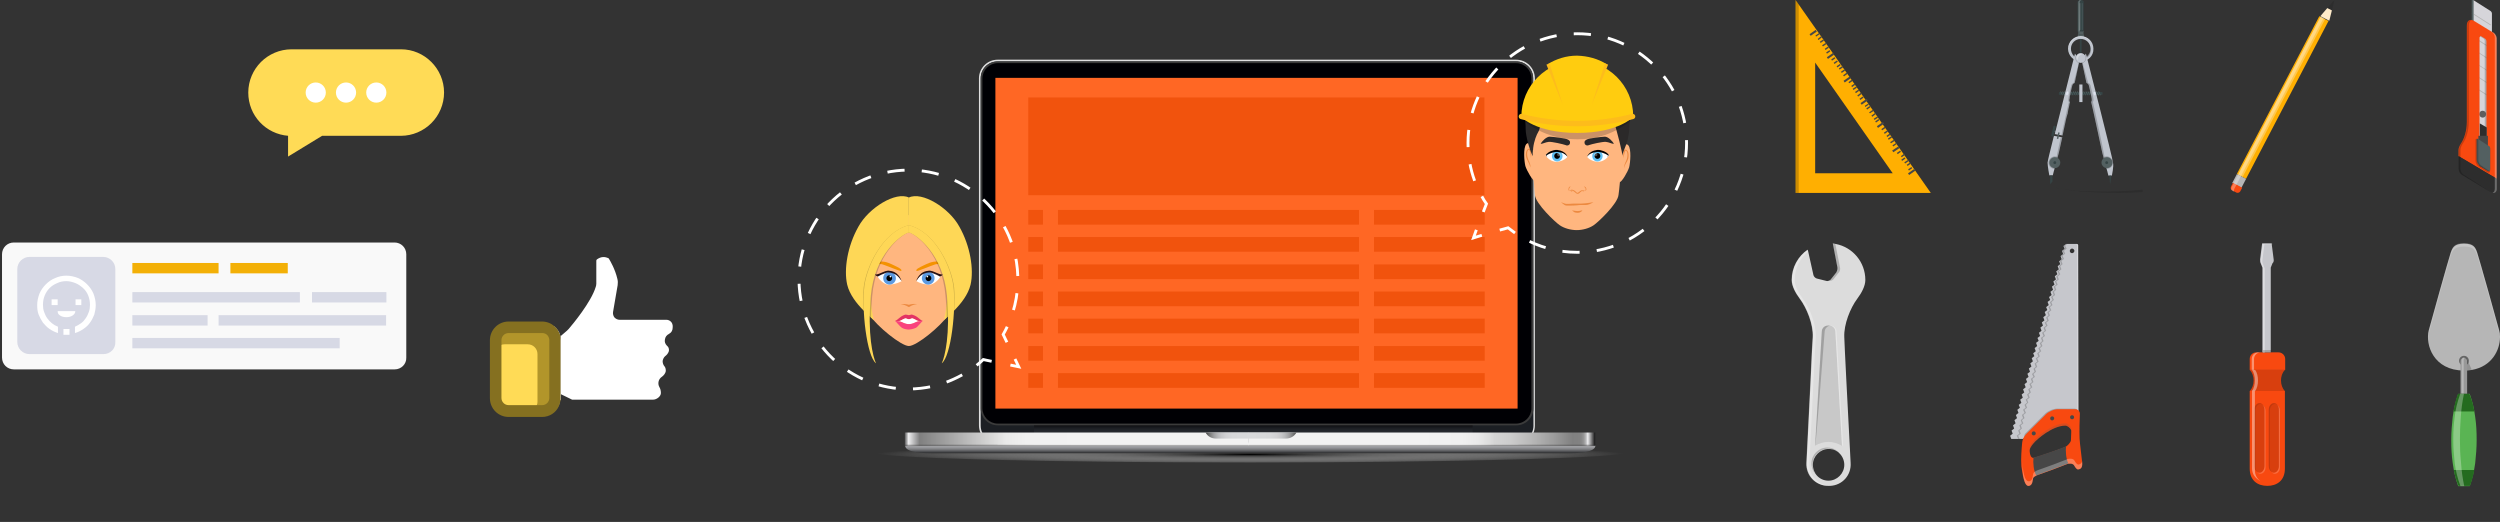 <?xml version="1.0" encoding="UTF-8"?>
<!-- Generator: Adobe Illustrator 25.4.1, SVG Export Plug-In . SVG Version: 6.00 Build 0)  -->
<svg xmlns="http://www.w3.org/2000/svg" xmlns:xlink="http://www.w3.org/1999/xlink" version="1.1" id="Слой_1" x="0px" y="0px" viewBox="0 0 867 181" style="enable-background:new 0 0 867 181;" xml:space="preserve">
<rect x="0" y="0" width="867" height="181" fill="#333333" stroke="none"/>
<style type="text/css">
	.st0{fill:url(#SVGID_1_);}
	.st1{fill:#E0E0E0;}
	.st2{fill:#1C1F24;}
	.st3{fill:url(#SVGID_00000162321299626647915150000010984548018556590213_);}
	.st4{fill:#3B3B3B;}
	.st5{fill:#000004;}
	.st6{fill:url(#SVGID_00000063630880058804084550000010422754646715943332_);}
	.st7{fill:url(#SVGID_00000029032306564235267740000018101880650534533559_);}
	.st8{fill:url(#SVGID_00000058568654137945585030000016892024536992786362_);}
	.st9{fill:url(#SVGID_00000015319445980430538500000011819690597936114593_);}
	.st10{fill:url(#SVGID_00000048498065072357635500000016767099879116560811_);}
	.st11{fill:url(#SVGID_00000103986276963354618800000008204891567622508175_);}
	.st12{fill:#FF6724;}
	.st13{fill:#F1530D;}
	.st14{fill:none;stroke:#FFFFFF;stroke-miterlimit:10;}
	.st15{fill:none;stroke:#FFFFFF;stroke-miterlimit:10;stroke-dasharray:5.974,5.974;}
	.st16{fill:#FFB67F;}
	.st17{fill:#E33364;}
	.st18{fill:#FFFFFF;}
	.st19{fill:#F9437D;}
	.st20{fill:#EC8940;}
	.st21{fill:#F49200;}
	.st22{fill:#5C9AE1;}
	.st23{fill:#261113;}
	.st24{fill:#FED756;}
	.st25{opacity:0.2;enable-background:new    ;}
	.st26{fill:#2B2929;}
	.st27{fill:#60C0F3;}
	.st28{opacity:0.3;fill:#FFFFFF;enable-background:new    ;}
	.st29{fill:#FFCC0F;}
	.st30{fill:#FDBC1B;}
	.st31{fill:#C6C7CC;}
	.st32{fill:#F84910;}
	.st33{fill:#474747;}
	.st34{opacity:0.2;fill:#5E5E5E;enable-background:new    ;}
	.st35{opacity:0.4;fill:#FFFFFF;enable-background:new    ;}
	.st36{fill:#D83F0E;}
	.st37{opacity:0.1;enable-background:new    ;}
	.st38{opacity:0.2;fill:#FFFFFF;enable-background:new    ;}
	.st39{fill:#B6B6B6;}
	.st40{fill:#666666;}
	.st41{fill:#989898;}
	.st42{fill:#5AB453;}
	.st43{fill:#246B1F;}
	.st44{fill:#DCDCDC;}
	.st45{fill:#C8C8C8;}
	.st46{fill:#FFAF01;}
	.st47{fill:#2D2D2D;}
	.st48{fill:#FFEBCA;}
	.st49{fill:#D6D5DA;}
	.st50{fill:#536061;}
	.st51{fill:#5E5E5E;}
	.st52{fill:#354445;}
	.st53{fill:#C0C5CE;}
	.st54{opacity:0.3;enable-background:new    ;}
	.st55{fill:#DBE0EB;}
	.st56{fill:#E7ECF7;}
	.st57{fill:#F9F9F9;}
	.st58{fill:#F3B007;}
	.st59{fill:#D7D9E5;}
	.st60{fill:#FFDB56;}
	.st61{fill:#A1A3AC;}
	.st62{fill:#B2952A;}
	.st63{fill:#857020;}
</style>
<g>
	
		<radialGradient id="SVGID_1_" cx="292.834" cy="7482.452" r="32.101" gradientTransform="matrix(4.049 0 0 0.108 -752.078 -650.524)" gradientUnits="userSpaceOnUse">
		<stop offset="0" style="stop-color:#000000"></stop>
		<stop offset="0.168" style="stop-color:#434343;stop-opacity:0.832"></stop>
		<stop offset="0.333" style="stop-color:#7C7C7C;stop-opacity:0.667"></stop>
		<stop offset="0.491" style="stop-color:#ABABAB;stop-opacity:0.509"></stop>
		<stop offset="0.64" style="stop-color:#CFCFCF;stop-opacity:0.36"></stop>
		<stop offset="0.779" style="stop-color:#EAEAEA;stop-opacity:0.221"></stop>
		<stop offset="0.903" style="stop-color:#F9F9F9;stop-opacity:9.731853e-02"></stop>
		<stop offset="1" style="stop-color:#FFFFFF;stop-opacity:0"></stop>
	</radialGradient>
	<path class="st0" d="M563.5,156.9c0,1.9-58.2,3.5-129.9,3.5c-71.8,0-130-1.5-130-3.5c0-1.9,58.2-3.5,130-3.5S563.5,155,563.5,156.9   z"></path>
	<g>
		<path class="st1" d="M346,154c-3.6,0-6.5-2.9-6.5-6.5V27.2c0-3.6,2.9-6.5,6.5-6.5h179.8c3.6,0,6.5,2.9,6.5,6.5v120.4    c0,3.6-2.9,6.5-6.5,6.5H346V154z"></path>
		<path class="st2" d="M531.8,147.6c0,3.3-2.7,5.9-5.9,5.9H346c-3.3,0-5.9-2.7-5.9-5.9V27.2c0-3.3,2.6-5.9,5.9-5.9h179.8    c3.3,0,5.9,2.6,5.9,5.9L531.8,147.6L531.8,147.6z"></path>
		
			<linearGradient id="SVGID_00000155107685430252704720000016726418142241225149_" gradientUnits="userSpaceOnUse" x1="434.65" y1="999.629" x2="434.65" y2="994.988" gradientTransform="matrix(1 0 0 1 0 -848)">
			<stop offset="0" style="stop-color:#282B32"></stop>
			<stop offset="0.384" style="stop-color:#26292F"></stop>
			<stop offset="0.614" style="stop-color:#1F2227"></stop>
			<stop offset="0.802" style="stop-color:#141519"></stop>
			<stop offset="0.968" style="stop-color:#040405"></stop>
			<stop offset="1" style="stop-color:#000000"></stop>
		</linearGradient>
		
			<rect x="358.6" y="147.1" style="fill:url(#SVGID_00000155107685430252704720000016726418142241225149_);" width="152.1" height="4.5"></rect>
		<path class="st4" d="M531.8,141.6c0,3.3-2.7,5.9-5.9,5.9H346c-3.3,0-5.9-2.7-5.9-5.9V27.2c0-3.3,2.6-5.9,5.9-5.9h179.8    c3.3,0,5.9,2.6,5.9,5.9L531.8,141.6L531.8,141.6z"></path>
		<path class="st5" d="M346,146.9c-2.9,0-5.3-2.4-5.3-5.3V27.2c0-2.9,2.4-5.3,5.3-5.3h179.8c2.9,0,5.3,2.4,5.3,5.3v114.4    c0,2.9-2.4,5.3-5.3,5.3C525.8,146.9,346,146.9,346,146.9z"></path>
		<g>
			
				<linearGradient id="SVGID_00000023997195233933809980000013897148760615771283_" gradientUnits="userSpaceOnUse" x1="433.6" y1="1002.231" x2="433.6" y2="1005.087" gradientTransform="matrix(1 0 0 1 0 -848)">
				<stop offset="0" style="stop-color:#525252"></stop>
				<stop offset="0.22" style="stop-color:#9FA0A4"></stop>
				<stop offset="0.34" style="stop-color:#96979B"></stop>
				<stop offset="0.534" style="stop-color:#7F8083"></stop>
				<stop offset="0.776" style="stop-color:#58595C"></stop>
				<stop offset="1" style="stop-color:#2F3032"></stop>
			</linearGradient>
			<path style="fill:url(#SVGID_00000023997195233933809980000013897148760615771283_);" d="M553.3,154.5c0,2.5-6.4,2.7-9.7,2.7     h-220c-3.4,0-9.7-0.2-9.7-2.7H553.3z"></path>
			<g>
				
					<linearGradient id="SVGID_00000135667438925119431580000018183057309220151231_" gradientUnits="userSpaceOnUse" x1="313.8" y1="1000.1" x2="433.1" y2="1000.1" gradientTransform="matrix(1 0 0 1 0 -848)">
					<stop offset="0" style="stop-color:#595959"></stop>
					<stop offset="1.075270e-02" style="stop-color:#EEEEF0"></stop>
					<stop offset="4.301080e-02" style="stop-color:#808080"></stop>
					<stop offset="0.29" style="stop-color:#E8E8E8"></stop>
					<stop offset="0.297" style="stop-color:#EAEAEA"></stop>
					<stop offset="0.354" style="stop-color:#F0F0F0"></stop>
					<stop offset="0.511" style="stop-color:#F2F2F2"></stop>
				</linearGradient>
				
					<rect x="313.8" y="150" style="fill:url(#SVGID_00000135667438925119431580000018183057309220151231_);" width="119.3" height="4.2"></rect>
				
					<linearGradient id="SVGID_00000062882346571703711250000012479251752164640157_" gradientUnits="userSpaceOnUse" x1="-220.7" y1="-625.768" x2="-100.5" y2="-625.768" gradientTransform="matrix(-1 0 0 -1 332.5 -473.668)">
					<stop offset="0" style="stop-color:#121212"></stop>
					<stop offset="2.150540e-02" style="stop-color:#EEEEF0"></stop>
					<stop offset="2.373059e-02" style="stop-color:#D4D4D6"></stop>
					<stop offset="2.665451e-02" style="stop-color:#BABABB"></stop>
					<stop offset="3.001699e-02" style="stop-color:#A5A5A5"></stop>
					<stop offset="3.394226e-02" style="stop-color:#949494"></stop>
					<stop offset="3.879688e-02" style="stop-color:#898989"></stop>
					<stop offset="4.560780e-02" style="stop-color:#828282"></stop>
					<stop offset="6.451610e-02" style="stop-color:#808080"></stop>
					<stop offset="0.119" style="stop-color:#9C9C9C"></stop>
					<stop offset="0.189" style="stop-color:#BABABA"></stop>
					<stop offset="0.248" style="stop-color:#CDCDCD"></stop>
					<stop offset="0.29" style="stop-color:#D4D4D4"></stop>
					<stop offset="0.307" style="stop-color:#DEDEDE"></stop>
					<stop offset="0.34" style="stop-color:#EAEAEA"></stop>
					<stop offset="0.385" style="stop-color:#F0F0F0"></stop>
					<stop offset="0.511" style="stop-color:#F2F2F2"></stop>
				</linearGradient>
				
					<rect x="433" y="150" style="fill:url(#SVGID_00000062882346571703711250000012479251752164640157_);" width="120.2" height="4.2"></rect>
			</g>
			<g>
				
					<linearGradient id="SVGID_00000114061788853671155970000004702262278099419025_" gradientUnits="userSpaceOnUse" x1="313.8" y1="1002.3" x2="433.1" y2="1002.3" gradientTransform="matrix(1 0 0 1 0 -848)">
					<stop offset="0" style="stop-color:#595959"></stop>
					<stop offset="1.075270e-02" style="stop-color:#EEEEF0"></stop>
					<stop offset="4.301080e-02" style="stop-color:#808080"></stop>
					<stop offset="0.29" style="stop-color:#E8E8E8"></stop>
					<stop offset="0.296" style="stop-color:#EBEBEB"></stop>
					<stop offset="0.331" style="stop-color:#F6F6F6"></stop>
					<stop offset="0.38" style="stop-color:#FDFDFD"></stop>
					<stop offset="0.516" style="stop-color:#FFFFFF"></stop>
				</linearGradient>
				
					<rect x="313.8" y="154.1" style="fill:url(#SVGID_00000114061788853671155970000004702262278099419025_);" width="119.3" height="0.4"></rect>
				
					<linearGradient id="SVGID_00000124854556046908500170000000407236242745487798_" gradientUnits="userSpaceOnUse" x1="-220.7" y1="-627.968" x2="-100.5" y2="-627.968" gradientTransform="matrix(-1 0 0 -1 332.5 -473.668)">
					<stop offset="0" style="stop-color:#121212"></stop>
					<stop offset="2.150540e-02" style="stop-color:#EEEEF0"></stop>
					<stop offset="2.373059e-02" style="stop-color:#D4D4D6"></stop>
					<stop offset="2.665451e-02" style="stop-color:#BABABB"></stop>
					<stop offset="3.001699e-02" style="stop-color:#A5A5A5"></stop>
					<stop offset="3.394226e-02" style="stop-color:#949494"></stop>
					<stop offset="3.879688e-02" style="stop-color:#898989"></stop>
					<stop offset="4.560780e-02" style="stop-color:#828282"></stop>
					<stop offset="6.451610e-02" style="stop-color:#808080"></stop>
					<stop offset="0.119" style="stop-color:#9C9C9C"></stop>
					<stop offset="0.189" style="stop-color:#BABABA"></stop>
					<stop offset="0.248" style="stop-color:#CDCDCD"></stop>
					<stop offset="0.29" style="stop-color:#D4D4D4"></stop>
					<stop offset="0.297" style="stop-color:#DADADA"></stop>
					<stop offset="0.321" style="stop-color:#EBEBEB"></stop>
					<stop offset="0.351" style="stop-color:#F6F6F6"></stop>
					<stop offset="0.394" style="stop-color:#FDFDFD"></stop>
					<stop offset="0.511" style="stop-color:#FFFFFF"></stop>
				</linearGradient>
				
					<rect x="433" y="154.1" style="fill:url(#SVGID_00000124854556046908500170000000407236242745487798_);" width="120.2" height="0.4"></rect>
			</g>
			
				<linearGradient id="SVGID_00000096037579153506356490000012941645458685678744_" gradientUnits="userSpaceOnUse" x1="418.432" y1="999.05" x2="449.726" y2="999.05" gradientTransform="matrix(1 0 0 1 0 -848)">
				<stop offset="0" style="stop-color:#4D4D4D"></stop>
				<stop offset="1.824710e-02" style="stop-color:#646565"></stop>
				<stop offset="4.734677e-02" style="stop-color:#838484"></stop>
				<stop offset="8.033141e-02" style="stop-color:#9E9EA0"></stop>
				<stop offset="0.118" style="stop-color:#B3B4B6"></stop>
				<stop offset="0.161" style="stop-color:#C4C5C7"></stop>
				<stop offset="0.215" style="stop-color:#D0D0D2"></stop>
				<stop offset="0.29" style="stop-color:#D6D7D9"></stop>
				<stop offset="0.5" style="stop-color:#D8D9DB"></stop>
				<stop offset="0.707" style="stop-color:#D6D7D9"></stop>
				<stop offset="0.782" style="stop-color:#D0D0D2"></stop>
				<stop offset="0.835" style="stop-color:#C4C5C7"></stop>
				<stop offset="0.878" style="stop-color:#B3B4B6"></stop>
				<stop offset="0.915" style="stop-color:#9E9EA0"></stop>
				<stop offset="0.948" style="stop-color:#838484"></stop>
				<stop offset="0.977" style="stop-color:#646565"></stop>
				<stop offset="0.995" style="stop-color:#4D4D4D"></stop>
			</linearGradient>
			<path style="fill:url(#SVGID_00000096037579153506356490000012941645458685678744_);" d="M433,150L433,150h-14.9     c0.7,1.3,2,2.1,3.6,2.1H446c1.5,0,2.9-0.8,3.6-2.1H433z"></path>
		</g>
	</g>
	<rect x="345.2" y="27" class="st12" width="181.1" height="114.7"></rect>
	<g>
		<rect x="356.6" y="33.8" class="st13" width="158.2" height="33.9"></rect>
		<rect x="366.9" y="72.8" class="st13" width="104.4" height="5.1"></rect>
		<rect x="356.6" y="72.8" class="st13" width="5.1" height="5.1"></rect>
		<rect x="476.5" y="72.8" class="st13" width="38.4" height="5.1"></rect>
		<rect x="366.9" y="82.2" class="st13" width="104.4" height="5.1"></rect>
		<rect x="356.6" y="82.2" class="st13" width="5.1" height="5.1"></rect>
		<rect x="476.5" y="82.2" class="st13" width="38.4" height="5.1"></rect>
		<rect x="366.9" y="91.7" class="st13" width="104.4" height="5.1"></rect>
		<rect x="356.6" y="91.7" class="st13" width="5.1" height="5.1"></rect>
		<rect x="476.5" y="91.7" class="st13" width="38.4" height="5.1"></rect>
		<rect x="366.9" y="101.1" class="st13" width="104.4" height="5.1"></rect>
		<rect x="356.6" y="101.1" class="st13" width="5.1" height="5.1"></rect>
		<rect x="476.5" y="101.1" class="st13" width="38.4" height="5.1"></rect>
		<rect x="366.9" y="110.5" class="st13" width="104.4" height="5.1"></rect>
		<rect x="356.6" y="110.5" class="st13" width="5.1" height="5.1"></rect>
		<rect x="476.5" y="110.5" class="st13" width="38.4" height="5.1"></rect>
		<rect x="366.9" y="120" class="st13" width="104.4" height="5.1"></rect>
		<rect x="356.6" y="120" class="st13" width="5.1" height="5.1"></rect>
		<rect x="476.5" y="120" class="st13" width="38.4" height="5.1"></rect>
		<rect x="366.9" y="129.4" class="st13" width="104.4" height="5.1"></rect>
		<rect x="356.6" y="129.4" class="st13" width="5.1" height="5.1"></rect>
		<rect x="476.5" y="129.4" class="st13" width="38.4" height="5.1"></rect>
	</g>
</g>
<g>
	<g>
		<path class="st14" d="M525.4,80.8c-0.8-0.6-1.6-1.2-2.4-1.8l-2.9,0.8"></path>
		<polyline class="st14" points="513.9,81.6 511,82.5 512,79.7   "></polyline>
		<path class="st14" d="M514.4,73.5l1.1-2.8c-0.6-0.8-1.1-1.7-1.6-2.6"></path>
		<path class="st15" d="M511.4,62.7c-1.5-4.1-2.3-8.5-2.3-13.1c0-21,17-37.9,37.9-37.9s37.9,17,37.9,37.9c0,21-17,37.9-37.9,37.9    c-7,0-13.5-1.9-19.1-5.1"></path>
	</g>
	<g>
		<path class="st14" d="M349.3,113.3c-0.4,0.9-0.9,1.8-1.4,2.7l1.3,2.7"></path>
		<polyline class="st14" points="352,124.5 353.3,127.2 350.4,126.6   "></polyline>
		<path class="st14" d="M343.9,125.3l-2.9-0.6c-0.7,0.7-1.5,1.3-2.3,2"></path>
		<path class="st15" d="M333.7,130c-3.8,2.1-8,3.7-12.5,4.4c-20.7,3.4-40.2-10.6-43.6-31.3s10.6-40.2,31.3-43.6    c20.7-3.4,40.2,10.6,43.6,31.3c1.1,6.9,0.3,13.6-2,19.7"></path>
	</g>
	<g>
		<g>
			<g>
				<path class="st16" d="M331.5,87c-0.4-4.6-4.7-12.4-16.3-12.4c-11.6,0-15.9,7.8-16.3,12.4s0.2,18.5,2.7,22.3s10.9,10.7,13.6,10.7      s11.1-6.9,13.6-10.7C331.3,105.5,331.9,91.6,331.5,87z"></path>
				<g>
					<path class="st17" d="M320,111.3c-0.2,0.1-0.6,0.1-0.9,0.1c-0.4,0-0.9-0.1-1.2-0.3c-0.7-0.4-1.1-0.6-1.5-0.7       c-0.3,0-0.7,0.3-1.2,0.3s-0.9-0.3-1.2-0.3c-0.4,0.1-0.8,0.3-1.5,0.7c-0.4,0.2-0.8,0.3-1.2,0.3c-0.4,0-0.7,0-0.9-0.1       c0.5-0.1,1-0.7,1.7-1.2c0.8-0.7,1.8-1,2-1c0.3,0,0.9,0.2,1.1,0.2c0.3,0,0.9-0.3,1.1-0.2c0.3,0.1,1.3,0.4,2,1       C319,110.6,319.5,111.2,320,111.3z"></path>
					<path class="st18" d="M319.1,111.4c-0.4,0-0.6,0.1-0.9,0.1c-0.8,0.2-1.5,0.9-3,0.9s-2.2-0.7-3-0.9c-0.3-0.1-0.6-0.1-0.9-0.1       c0.4,0,0.9-0.1,1.2-0.3c0.7-0.4,1.1-0.6,1.5-0.7c0.3,0,0.7,0.3,1.2,0.3s0.9-0.3,1.2-0.3c0.4,0.1,0.8,0.3,1.5,0.7       C318.2,111.3,318.7,111.3,319.1,111.4z"></path>
					<path class="st19" d="M320,111.3c-0.4,0.2-1.6,2-2.4,2.4s-2.1,0.6-2.4,0.6s-1.6-0.1-2.4-0.6s-2.1-2.3-2.4-2.4       c0.4,0,0.7,0.1,0.9,0.1c0.4,0,0.6,0.1,0.9,0.1c0.8,0.2,1.5,0.9,3,0.9s2.2-0.7,3-0.9c0.3-0.1,0.6-0.1,0.9-0.1       C319.4,111.3,319.7,111.3,320,111.3z"></path>
				</g>
				<path class="st20" d="M315.2,105.7c-1-0.3-2-0.3-2.9-0.2c1,0.1,1.9,0.4,2.7,0.9c0.1,0.1,0.3,0.1,0.4,0c0.8-0.5,1.7-0.9,2.7-0.9      C317.2,105.3,316.2,105.4,315.2,105.7z"></path>
				<g>
					<g>
						<path class="st21" d="M317.8,93.9c-0.2-0.5,0.7-1,2.6-1.9c1.1-0.5,2.7-1.4,4.7-1.3c1.9,0.1,3.3,0.8,3.6,1.2        c-1.4-0.2-3.5-0.5-4.4-0.2c-1,0.3-3.1,1.2-3.7,1.4C319.9,93.3,318,94.2,317.8,93.9z"></path>
						<g>
							<path class="st18" d="M317.8,97.5c0.8-1.4,1.6-2.9,4.2-3.2c1.4-0.2,3.6,1.1,4.2,1.5c-0.8,1.6-2.6,2.8-3.6,2.9         C321.6,98.7,319.7,98.6,317.8,97.5z"></path>
							<path class="st22" d="M324.1,96.5c0,1.2-1,2.2-2.2,2.2s-2.2-1-2.2-2.2s1-2.2,2.2-2.2C323.2,94.3,324.1,95.2,324.1,96.5z"></path>
							<path d="M323,96.5c0,0.6-0.5,1-1,1c-0.6,0-1-0.5-1-1c0-0.6,0.5-1,1-1C322.5,95.4,323,95.9,323,96.5z"></path>
							<path class="st18" d="M321.3,95.9c0-0.2,0.1-0.3,0.3-0.3c0.2,0,0.3,0.1,0.3,0.3c0,0.2-0.1,0.3-0.3,0.3         C321.4,96.2,321.3,96.1,321.3,95.9z"></path>
							<path class="st23" d="M326.1,95.1c-0.8-0.2-1.3-0.5-2.1-0.8c-0.4-0.2-0.8-0.3-1.3-0.4c-0.2,0-0.5-0.1-0.7,0         c-0.2,0-0.4,0.1-0.7,0.1c-0.9,0.2-1.7,0.6-2.3,1.3c-0.6,0.6-1,1.4-1.3,2.2c0.5-0.7,1-1.4,1.6-1.9s1.3-0.8,2.1-1         c0.2,0,0.4-0.1,0.6-0.1s0.4,0,0.5,0c0.4,0,0.8,0.2,1.1,0.3c0.8,0.3,1.5,0.6,2.2,1l0.1,0.1h0.1c0.8-0.3,0.7-0.6,1.5-1         C326.9,95.2,327,95.3,326.1,95.1z"></path>
						</g>
					</g>
					<g>
						<path class="st21" d="M312.6,93.9c0.2-0.5-0.7-1-2.6-1.9c-1.1-0.5-2.7-1.4-4.7-1.3c-1.9,0.1-3.3,0.8-3.6,1.2        c1.4-0.2,3.5-0.5,4.4-0.2c1,0.3,3.1,1.2,3.7,1.4C310.5,93.3,312.4,94.2,312.6,93.9z"></path>
						<g>
							<path class="st18" d="M312.7,97.5c-0.8-1.4-1.6-2.9-4.2-3.2c-1.4-0.2-3.6,1.1-4.2,1.5c0.8,1.6,2.6,2.8,3.6,2.9         C308.8,98.7,310.7,98.6,312.7,97.5z"></path>
							<path class="st22" d="M306.3,96.5c0,1.2,1,2.2,2.2,2.2s2.2-1,2.2-2.2s-1-2.2-2.2-2.2C307.2,94.3,306.3,95.2,306.3,96.5z"></path>
							<path d="M307.4,96.5c0,0.6,0.5,1,1,1c0.6,0,1-0.5,1-1c0-0.6-0.5-1-1-1C307.9,95.4,307.4,95.9,307.4,96.5z"></path>
							<path class="st18" d="M309.1,95.9c0-0.2-0.1-0.3-0.3-0.3c-0.2,0-0.3,0.1-0.3,0.3c0,0.2,0.1,0.3,0.3,0.3         C309,96.2,309.1,96.1,309.1,95.9z"></path>
							<path class="st23" d="M304.3,95.1c0.8-0.2,1.3-0.5,2.1-0.8c0.4-0.2,0.8-0.3,1.3-0.4c0.2,0,0.5-0.1,0.7,0         c0.2,0,0.4,0.1,0.7,0.1c0.9,0.2,1.7,0.6,2.3,1.3c0.6,0.6,1,1.4,1.3,2.2c-0.5-0.7-1-1.4-1.6-1.9s-1.3-0.8-2.1-1         c-0.2,0-0.4-0.1-0.6-0.1s-0.4,0-0.5,0c-0.4,0-0.8,0.2-1.1,0.3c-0.8,0.3-1.5,0.6-2.2,1l-0.1,0.1h-0.1c-0.8-0.3-0.7-0.6-1.5-1         C303.5,95.2,303.5,95.3,304.3,95.1z"></path>
						</g>
					</g>
				</g>
				<g>
					<path class="st24" d="M336.6,98.7c-0.8,3.4-3.3,6.6-5.7,9c-0.9,0.9-1.8,1.8-2.6,2.5c-0.3,0.3-0.6,0.5-0.9,0.8       c0.3-1.5,0.6-3,0.8-4.4c2-15.1-3.4-25.9-13-25.9c0,0,0-1.5,0-2.5c0-4.5,0-9.7,0-9.7c4.5-2.2,13.9,3.5,17.5,10.1       C336.5,85.3,337.8,93.4,336.6,98.7z"></path>
					<path class="st25" d="M330.9,107.7c-0.9,0.9-1.8,1.8-2.6,2.5c0-1.2,0-2.4-0.1-3.7c-0.1-1.3-0.2-2.6-0.3-4       c-1.3-14.2-9.8-21-12.7-21.9c0,0,0-1.5,0-2.5c9.4,2.4,15,15,15.7,21.7C331.1,102,331.1,104.8,330.9,107.7z"></path>
					<path class="st24" d="M315.2,80.6c2.9,0.9,11.9,7.7,13.2,21.9c1.2,13.4-0.7,21.2-1.8,23.5c3.2-2.4,5.1-18.8,4-26.9       c-0.8-6.2-6-18.6-15.4-21C315.2,79.1,315.2,80.6,315.2,80.6z"></path>
				</g>
				<g>
					<path class="st24" d="M293.8,98.7c0.8,3.4,3.3,6.6,5.7,9c0.9,0.9,1.8,1.8,2.6,2.5c0.3,0.3,0.6,0.5,0.9,0.8       c-0.3-1.5-0.6-3-0.8-4.4c-2-15.1,3.4-25.9,13-25.9c0,0,0-1.5,0-2.5c0-4.5,0-9.7,0-9.7c-4.5-2.2-13.9,3.5-17.5,10.1       C293.9,85.3,292.6,93.4,293.8,98.7z"></path>
					<path class="st25" d="M299.5,107.7c0.9,0.9,1.8,1.8,2.6,2.5c0-1.2,0-2.4,0.1-3.7c0.1-1.3,0.2-2.6,0.3-4       c1.3-14.2,9.8-21,12.7-21.9c0,0,0-1.5,0-2.5c-9.4,2.4-15,15-15.7,21.7C299.3,102,299.3,104.8,299.5,107.7z"></path>
					<path class="st24" d="M315.2,80.6c-2.9,0.9-11.9,7.7-13.2,21.9c-1.2,13.4,0.7,21.2,1.8,23.5c-3.2-2.4-5.1-18.8-4-26.9       c0.8-6.2,6-18.6,15.4-21C315.2,79.1,315.2,80.6,315.2,80.6z"></path>
				</g>
			</g>
		</g>
	</g>
	<g>
		<g>
			<path class="st16" d="M562.1,37.3c-1.5-6-11.6-6.7-15.2-6.7c-3.6,0-13.6,0.7-15.2,6.7c-1.5,6,0.3,27.2,0.6,30.3s7,9.4,8.6,10.5     s3.9,1.7,5.9,1.7s4.3-0.6,5.9-1.7c1.6-1.1,8.3-7.4,8.6-10.5C561.8,64.5,563.7,43.3,562.1,37.3z"></path>
			<g>
				<path class="st16" d="M562.2,53c0.1-1.4,1.3-3.9,2.5-2.6c1.1,1.3,0.7,6,0.3,7.6c-0.5,1.6-2.6,5.3-3.4,5.2      c0.1-1.7,0.3-4.6,0.4-6.2C562.1,55.4,562.1,54.1,562.2,53z"></path>
				<path class="st20" d="M563.1,55.1c-0.2-0.8-0.2-1.7,0-2.6c0.1-0.2,0.1-0.5,0.5-0.6c0.2,0,0.3,0,0.5,0.1c0.1,0.1,0.2,0.2,0.3,0.3      c0.3,0.4,0.4,0.9,0.4,1.3c0,0.4,0,0.9-0.1,1.3c-0.1,0.4-0.3,0.8-0.5,1.2c-0.5,0.7-0.8,1.5-1,2.3c0-0.4,0.1-0.9,0.2-1.3      c0.1-0.4,0.3-0.8,0.5-1.2s0.3-0.8,0.4-1.2c0.1-0.4,0.1-0.8,0.1-1.2s-0.1-0.8-0.3-1.1c-0.1-0.2-0.2-0.2-0.3-0.2s-0.2,0.2-0.3,0.4      c-0.1,0.4-0.2,0.8-0.3,1.2C563.1,54.3,563,54.7,563.1,55.1z"></path>
			</g>
			<g>
				<path class="st16" d="M531.8,52.6c-0.1-1.4-1.3-3.9-2.5-2.6c-1.1,1.3-0.7,6-0.3,7.6c0.5,1.6,2.6,5.3,3.4,5.2      c-0.1-1.7-0.3-4.6-0.4-6.2C531.9,55.1,531.8,53.8,531.8,52.6z"></path>
				<path class="st20" d="M530.9,54.8c0-0.4,0-0.9-0.1-1.3c0-0.4-0.1-0.8-0.3-1.2c-0.1-0.2-0.2-0.4-0.3-0.4s-0.2,0.1-0.3,0.2      c-0.2,0.3-0.3,0.7-0.3,1.1c0,0.4,0,0.8,0.1,1.2s0.3,0.8,0.4,1.2c0.2,0.4,0.4,0.8,0.5,1.2s0.2,0.8,0.2,1.3      c-0.3-0.8-0.6-1.6-1-2.3c-0.2-0.4-0.4-0.8-0.5-1.2s-0.2-0.9-0.1-1.3c0-0.5,0.1-0.9,0.4-1.3c0.1-0.1,0.2-0.2,0.3-0.3      s0.3-0.1,0.5-0.1c0.4,0.1,0.4,0.4,0.5,0.6C531.1,53.1,531.1,53.9,530.9,54.8z"></path>
			</g>
			<path class="st26" d="M565.2,42.2c-0.1,1.4-0.2,2.6-0.2,3.2c-0.2,1.9-0.6,3.4-1,4.6c-0.7,1.9-1.3,3.2-1.4,4v-0.1     c0-0.4-0.1-1-0.2-1.5l0,0c-0.4-2-1.1-4.6-1.8-7.2c-1-3.5-1.8-6.9-1.6-8c-1,0.5-5.3,1.4-8.2,1.2s-13.8,1.1-17.1-0.6     c0.9,3.4,0.6,6,0,7.5c-0.1,0.1-0.1,0.3-0.2,0.4c-0.6,1-1.5,3.1-1.8,5.7l0,0c0,0.3,0,0.5-0.1,0.8v0.1c-0.1,0.6-0.1,1.2,0,1.9     c-0.1-0.3-0.3-0.6-0.4-0.8l0,0c-0.2-0.6-0.4-1.1-0.6-1.6c-0.2-0.7-0.4-1.3-0.6-1.9c-0.6-2.2-0.9-4-0.9-5.2c0-0.5,0-1.3-0.1-2.2     c-0.1-2.4-0.3-5.8,0.3-7.5c0.7-2.3,2.4-3.9,3.3-3.7c0.5-3,4.6-3.3,8.8-3.7c4.3-0.4,15.9-1.1,16.4-0.5c0.5,0.5,5.1,2.6,6,4.2     c0,0.1,0.1,0.1,0.1,0.2C565.2,34,565.3,38.9,565.2,42.2z"></path>
			<g>
				<path class="st20" d="M541.4,70.1c0.4,0.2,0.9,0.4,1.3,0.5c0.2,0.1,0.4,0.1,0.7,0.1c0.2,0,0.4,0,0.7,0c1-0.1,1.9-0.1,2.9-0.1      c0.5,0,1,0,1.4,0l1.4-0.1c0.9-0.1,1.9-0.2,2.8-0.4l0,0l0,0c-0.4,0.3-0.9,0.5-1.3,0.7c-0.5,0.2-0.9,0.3-1.4,0.3s-1,0-1.5,0      s-1,0-1.4,0.1c-1,0.1-1.9,0.1-2.9,0.1c-0.2,0-0.5,0-0.8,0s-0.5-0.1-0.7-0.2C542.1,70.7,541.7,70.5,541.4,70.1      C541.3,70.1,541.3,70.1,541.4,70.1L541.4,70.1z"></path>
				<path class="st20" d="M545.2,72.9c0.3,0.1,0.6,0.2,0.9,0.2c0.3,0,0.6,0.1,0.9,0.1c0.6,0,1.1-0.1,1.8-0.3      c-0.2,0.3-0.4,0.6-0.8,0.7c-0.3,0.2-0.7,0.2-1,0.2c-0.4,0-0.7-0.1-1-0.2C545.7,73.4,545.4,73.2,545.2,72.9z"></path>
			</g>
			<g>
				<path class="st20" d="M545.4,66.5c-0.2,0-0.3-0.1-0.4-0.1c-0.1,0-0.2,0-0.2-0.1c0,0-0.1,0-0.1-0.1c0,0-0.1,0-0.1-0.2      c0-0.1,0.1-0.1,0.1-0.1s0.1,0,0.1-0.1c0.1,0,0.2,0,0.3,0c0.2,0,0.3,0,0.5,0.1c0.3,0.1,0.6,0.3,0.8,0.5c0.1,0.1,0.2,0.2,0.3,0.3      c0.1,0.1,0.3,0.2,0.3,0.2c0.2,0,0.5-0.2,0.7-0.4c0.2-0.2,0.5-0.4,0.8-0.5c0.1,0,0.3-0.1,0.5-0.1s0.4,0,0.5,0.2      c0,0.2-0.1,0.1-0.1,0.2c0,0-0.1,0-0.1,0.1c-0.1,0-0.1,0.1-0.2,0.1c-0.1,0.1-0.3,0.1-0.4,0.1l0.4-0.2c0.1,0,0.1-0.1,0.2-0.1      c0,0,0.1,0,0.1-0.1c0,0,0-0.1,0,0c0-0.1-0.2-0.1-0.3-0.1s-0.3,0-0.4,0.1c-0.2,0.1-0.5,0.3-0.7,0.5s-0.4,0.5-0.9,0.5      c-0.3,0-0.4-0.1-0.5-0.2s-0.2-0.2-0.4-0.3c-0.2-0.2-0.4-0.4-0.7-0.5c-0.1-0.1-0.3-0.1-0.4-0.1c-0.1,0-0.3,0-0.3,0l0.1,0.1      c0.1,0,0.1,0.1,0.2,0.1L545.4,66.5z"></path>
				<g>
					<path class="st20" d="M549.3,64.6c0.3,0.1,0.7,0.3,0.8,0.7c0.1,0.2,0.1,0.4,0,0.6s-0.2,0.3-0.3,0.4c0.1-0.3,0.1-0.6,0.1-0.9       C549.7,65.1,549.5,64.9,549.3,64.6z"></path>
					<path class="st20" d="M544.7,64.6c-0.2,0.3-0.4,0.5-0.5,0.8c-0.1,0.2,0,0.5,0.1,0.9c-0.2-0.1-0.3-0.2-0.3-0.4       c-0.1-0.2-0.1-0.4,0-0.6C544,64.9,544.4,64.7,544.7,64.6z"></path>
				</g>
			</g>
			<g>
				<path class="st18" d="M550.4,54.4c0.8-1.7,3.1-2.1,3.9-2.1c1.1,0,3,0.8,3.7,1.5c-0.8,1.5-2.4,2.2-3.4,2.3      C553.4,56.2,551.4,55.7,550.4,54.4z"></path>
				<path class="st27" d="M555.8,54.1c0,1-0.8,1.9-1.8,1.9s-1.8-0.8-1.8-1.9c0-1,0.8-1.8,1.8-1.8C555,52.2,555.8,53.1,555.8,54.1z"></path>
				<path d="M555,54.1c0,0.6-0.5,1-1,1c-0.6,0-1-0.5-1-1c0-0.6,0.5-1,1-1C554.5,53,555,53.5,555,54.1z"></path>
				<path class="st28" d="M554,53.6c0,0.3-0.3,0.6-0.6,0.6s-0.6-0.3-0.6-0.6s0.3-0.6,0.6-0.6C553.8,53,554,53.3,554,53.6z"></path>
				<path d="M550.4,54.4c0.2-0.7,0.8-1.3,1.4-1.7c0.6-0.4,1.4-0.6,2.1-0.7c0.8-0.1,1.6,0.2,2.2,0.4c0.7,0.3,1.4,0.7,1.8,1.3v0.1l0,0      c-0.1,0.2-0.3,0.4-0.5,0.6c0.1-0.2,0.2-0.4,0.3-0.6v0.1c-0.6-0.4-1.2-0.7-1.9-0.9s-1.3-0.4-2-0.3c-0.7,0.1-1.3,0.2-2,0.5      C551.3,53.4,550.8,53.8,550.4,54.4z"></path>
			</g>
			<path class="st26" d="M549.6,49.9c-0.3-1,0.2-1.3,0.9-1.6c0.5-0.3,5-0.9,6.1-0.9s2.7,1.6,3.1,2.5c-0.7,0-1.7-0.6-2.8-0.7     c-1.1-0.1-5,0.8-5.8,1.1C550.3,50.7,549.7,50.2,549.6,49.9z"></path>
			<g>
				<path class="st18" d="M543.6,54.4c-0.8-1.7-3.1-2.1-3.9-2.1c-1.1,0-3,0.8-3.7,1.5c0.8,1.5,2.4,2.2,3.4,2.3      C540.6,56.2,542.5,55.7,543.6,54.4z"></path>
				<path class="st27" d="M538.2,54.1c0,1,0.8,1.9,1.8,1.9s1.9-0.8,1.9-1.9c0-1-0.8-1.8-1.9-1.8S538.2,53.1,538.2,54.1z"></path>
				<path d="M539,54.1c0,0.6,0.5,1,1,1c0.6,0,1-0.5,1-1c0-0.6-0.5-1-1-1C539.5,53,539,53.5,539,54.1z"></path>
				<path class="st28" d="M540,53.6c0,0.3,0.3,0.6,0.6,0.6s0.6-0.3,0.6-0.6s-0.3-0.6-0.6-0.6C540.2,53,540,53.3,540,53.6z"></path>
				<path d="M543.6,54.4c-0.2-0.7-0.7-1.3-1.4-1.7c-0.6-0.4-1.4-0.6-2.1-0.7c-0.8-0.1-1.6,0.2-2.2,0.4c-0.7,0.3-1.3,0.7-1.8,1.3v0.1      l0,0c0.1,0.2,0.3,0.4,0.5,0.6c-0.1-0.2-0.2-0.4-0.3-0.6v0.1c0.6-0.4,1.2-0.7,1.9-0.9s1.3-0.4,2-0.3c0.7,0.1,1.4,0.2,2,0.5      C542.6,53.4,543.2,53.8,543.6,54.4z"></path>
			</g>
			<path class="st26" d="M544.4,49.9c0.3-1-0.2-1.3-0.9-1.6c-0.5-0.3-5-0.9-6.1-0.9s-2.7,1.6-3.1,2.5c0.7,0,1.7-0.6,2.8-0.7     c1.1-0.1,5,0.8,5.8,1.1C543.7,50.7,544.3,50.2,544.4,49.9z"></path>
		</g>
		<path class="st25" d="M565.2,42.2L565.2,42.2c-0.7,0.4-1.4,1-2.4,1.6c-0.6,0.4-1.4,0.9-2.2,1.3c-3,1.6-7.4,3.2-13.5,3.2    c-6,0-10.4-1.5-13.5-3.1c-0.9-0.4-1.6-0.9-2.3-1.3c-1-0.6-1.7-1.2-2.3-1.6h-0.1c-0.1-2.4-0.3-5.8,0.3-7.5c0.7-2.3,2.4-3.9,3.3-3.7    c0.5-3,4.6-3.3,8.8-3.7c4.3-0.4,15.9-1.1,16.4-0.5c0.5,0.5,5.1,2.6,6,4.2c0,0.1,0.1,0.1,0.1,0.2C565.2,34,565.3,38.9,565.2,42.2z"></path>
		<g>
			<path class="st29" d="M566.4,40.4c0,0,0,0.1,0,0.2c0-0.2-4.8,5.5-19.4,5.5c-14.6,0-19.4-5.6-19.4-5.5v-0.1     c0-10.7,8.7-19.4,19.4-19.4C557.7,21,566.4,29.7,566.4,40.4z"></path>
			<path class="st29" d="M557.1,22.2l-9,19.6c-0.8,0-1.6,0-2.4,0l-8.9-19.6c3-1.8,6.4-2.9,10.1-2.9     C550.7,19.4,554.2,20.4,557.1,22.2z"></path>
			<polygon class="st30" points="537.4,22 542,36.4 536.3,22.4    "></polygon>
			<polygon class="st30" points="552,36.4 556.6,22 557.7,22.4    "></polygon>
			<path class="st30" d="M547,43.8c-6.6,0-13.2-0.8-19.6-2.5c-0.5-0.1-0.8-0.6-0.7-1.1s0.6-0.8,1.1-0.7c12.5,3.2,25.7,3.2,38.2,0     c0.5-0.1,1,0.2,1.1,0.7s-0.2,1-0.7,1.1C560.1,42.9,553.6,43.8,547,43.8z"></path>
		</g>
	</g>
</g>
<g>
	<g>
		<g>
			<path class="st31" d="M710.6,145.7l10.2-2.5L720.7,85c0-0.2-0.2-0.4-0.5-0.4h-3.7l-0.9,0.7l0.4,1l-0.9,0.7l0.4,1.1l-0.9,0.7     l0.4,1.1l-0.9,0.7l0.4,1l-0.9,0.7l0.4,1.1l-0.9,0.7l0.4,1l-0.9,0.7l0.4,1.1l-0.9,0.7l0.4,1.1l-0.9,0.7l0.4,1.1l-0.9,0.7l0.4,1.1     l-0.9,0.7l0.4,1l-0.9,0.7l0.4,1.1l-0.9,0.7l0.4,1l-0.9,0.7l0.4,1.1l-0.9,0.7l0.4,1.1l-0.9,0.7l0.4,1.1l-0.9,0.7l0.4,1.1l-0.9,0.7     l0.4,1.1l-0.9,0.7l0.4,1l-0.9,0.7l0.4,1.1l-0.9,0.7l0.4,1.1l-0.9,0.7l0.4,1l-0.9,0.7l0.4,1.1l-0.9,0.7l0.4,1.1l-0.9,0.7l0.4,1.1     l-0.9,0.7l0.4,1.1l-0.9,0.7l0.4,1.1l-0.9,0.7l0.4,1.1l-0.9,0.7l0.4,1.1l-0.9,0.7l0.4,1.1l-0.9,0.7l0.4,1.1l-0.9,0.7l0.4,1     l-0.9,0.7l0.4,1.1l-0.9,0.7l0.4,1.1l-0.9,0.7l0.4,1.1l-0.9,0.7l0.4,1.1l-0.9,0.7l0.4,1.1l-0.9,0.7l0.4,1.1h4.1L710.6,145.7z      M717.8,87c0-0.4,0.4-0.8,0.8-0.8s0.8,0.4,0.8,0.8s-0.4,0.8-0.8,0.8C718.1,87.8,717.8,87.4,717.8,87z"></path>
			<path class="st28" d="M710.6,145.7l10.2-2.5L720.7,85c0-0.2-0.2-0.4-0.5-0.4h-0.4c0.3,0,0.5,0.2,0.5,0.4l0.1,58.2l-10.2,2.5     l-6.6,6.5h0.4L710.6,145.7z"></path>
			<polygon class="st25" points="700.8,150.4 700.4,149.3 701.2,148.6 700.8,147.5 701.7,146.8 701.2,145.7 702.1,145 701.7,143.9      702.6,143.2 702.1,142.1 703,141.4 702.6,140.4 703.4,139.6 703,138.6 703.9,137.9 703.5,136.8 704.3,136.1 703.9,135      704.8,134.3 704.3,133.2 705.2,132.5 704.8,131.4 705.7,130.7 705.2,129.7 706.1,128.9 705.7,127.9 706.5,127.2 706.1,126.1      707,125.4 706.5,124.3 707.4,123.6 707,122.5 707.9,121.8 707.4,120.8 708.3,120 707.9,119 708.7,118.3 708.3,117.2 709.2,116.5      708.7,115.4 709.6,114.7 709.2,113.7 710.1,112.9 709.6,111.9 710.5,111.2 710.1,110.1 710.9,109.4 710.5,108.3 711.4,107.6      710.9,106.5 711.8,105.8 711.4,104.8 712.3,104 711.8,103 712.7,102.3 712.3,101.2 713.1,100.5 712.7,99.4 713.6,98.7      713.1,97.6 714,96.9 713.6,95.9 714.5,95.1 714,94.1 714.9,93.4 714.5,92.3 715.3,91.6 714.9,90.5 715.8,89.8 715.3,88.7      716.2,88 715.8,87 716.7,86.2 716.2,85.2 717.1,84.5 716.6,84.5 716.6,84.5 715.7,85.2 716.2,86.2 715.3,87 715.7,88 714.8,88.8      715.3,89.8 714.4,90.5 714.8,91.6 714,92.3 714.4,93.4 713.5,94.1 714,95.1 713.1,95.9 713.5,96.9 712.6,97.6 713.1,98.7      712.2,99.4 712.6,100.5 711.8,101.2 712.2,102.3 711.3,103 711.8,104 710.9,104.8 711.3,105.8 710.4,106.5 710.9,107.6      710,108.3 710.4,109.4 709.6,110.1 710,111.2 709.1,111.9 709.6,112.9 708.7,113.7 709.1,114.7 708.2,115.4 708.7,116.5      707.8,117.2 708.2,118.3 707.4,119 707.8,120 706.9,120.8 707.4,121.8 706.5,122.5 706.9,123.6 706,124.3 706.5,125.4      705.6,126.1 706,127.2 705.2,127.9 705.6,128.9 704.7,129.7 705.2,130.7 704.3,131.4 704.7,132.5 703.8,133.2 704.3,134.3      703.4,135 703.8,136.1 703,136.8 703.4,137.9 702.5,138.6 703,139.6 702.1,140.4 702.5,141.4 701.6,142.1 702.1,143.2      701.2,143.9 701.6,145 700.8,145.7 701.2,146.8 700.3,147.5 700.7,148.6 699.9,149.3 700.3,150.4 699.4,151.1 699.9,152.2      699.9,152.2 700.4,152.2 699.9,151.1    "></polygon>
			<path class="st25" d="M710.6,145.7l10.2-2.5v-0.6c-0.3-0.5-0.8-0.9-1.4-0.9h-5.9c-1.4,0-3.3,0.8-4.3,1.8l-6.8,6.8     c-0.5,0.5-0.3,1.2-0.6,2h2.1L710.6,145.7z"></path>
			<path class="st32" d="M703.7,168.5c1.3-0.3,1.2-2.1,1.4-2.7c0.3-0.6,1.5-1.1,2.5-1.4c1-0.3,8.2-3,9.1-3.4     c0.9-0.4,2.2-0.3,2.6,0.4c0.4,0.7,0.9,1.5,1.5,1.4s1.5-0.4,1.3-2.5s-0.8-6.3-0.9-8.2c-0.1-2.9,0-6.4,0.1-8.5     c0.1-0.9-0.7-1.7-1.6-1.7h-5.9c-1.4,0-3.3,0.8-4.3,1.8l-6.8,6.8c-0.7,0.7-1.3,1.9-1.4,2.9c-0.2,2.1-0.5,5.6-0.3,8.3     C701.4,164.1,701.9,168.9,703.7,168.5z M703.9,156.6c0-0.2,0-0.4,0-0.6c0.2-1.1,1.3-2.2,1.9-2.9c0.8-0.8,5.8-5.4,10.4-5.5     c0.9,0,1.7,0.9,2,1.4c0.1,0.1,0.1,0.5,0.1,0.9v0.1c0,0.9-0.1,2.2-0.1,2.7c-0.1,0.8-1.2,1.9-1.9,2.3c-0.7,0.4-10.3,3.8-11.1,3.8     C704.4,158.8,704,157.9,703.9,156.6z"></path>
			<path class="st33" d="M707.6,164.3c1-0.3,8.2-3,9.1-3.4c0.2-0.1,0.4-0.1,0.6-0.2c-0.8-1.5-1-4.3-0.8-6c-0.1,0.1-0.2,0.1-0.3,0.2     c-0.7,0.4-10,3.6-11,3.8c-0.2,1.9,0.1,4.8,1,6.2C706.6,164.7,707.2,164.5,707.6,164.3z"></path>
			<path class="st34" d="M703.9,156c0-0.1,0-0.1,0-0.2c-0.2-1.3,1.2-2.7,1.9-3.5c0.8-0.8,5.8-5.4,10.4-5.5c0.9,0,1.7,0.9,2,1.4     c0.1,0.2,0.2,0.9,0.1,1.7c0-0.4-0.1-0.7-0.1-0.9c-0.3-0.5-1-1.4-2-1.4c-4.6,0.1-9.6,4.7-10.4,5.5     C705.2,153.8,704.1,154.9,703.9,156z"></path>
			<path class="st28" d="M703.7,168.5c1.3-0.3,1.2-2.1,1.4-2.7c0.3-0.6,1.5-1.1,2.5-1.4c1-0.3,8.2-3,9.1-3.4     c0.9-0.4,2.2-0.3,2.6,0.4c0.4,0.7,0.9,1.5,1.5,1.4s1.5-0.4,1.3-2.5c0-0.1,0-0.2,0-0.4c-0.2,0.9-0.8,1.1-1.2,1.2     c-0.6,0.1-1.1-0.7-1.5-1.4s-1.7-0.8-2.6-0.4c-0.9,0.4-8.1,3.1-9.1,3.4c-1,0.3-2.2,0.8-2.5,1.4c-0.3,0.6-0.1,2.5-1.4,2.8     c-1.9,0.4-2.3-4.4-2.5-6.8c0-0.3,0-0.7,0-1.1c0,0.9,0,1.9,0.1,2.7C701.4,164.1,701.9,168.9,703.7,168.5z"></path>
			<path class="st33" d="M718.6,145.4c-0.4,0-0.7-0.3-0.7-0.7s0.3-0.7,0.7-0.7s0.7,0.3,0.7,0.7C719.3,145.1,719,145.4,718.6,145.4z"></path>
			<path class="st33" d="M711.7,145.8c-0.4,0-0.7-0.3-0.7-0.7s0.3-0.7,0.7-0.7s0.7,0.3,0.7,0.7C712.4,145.4,712.1,145.8,711.7,145.8     z"></path>
			<path class="st33" d="M705.3,151c-0.4,0-0.7-0.3-0.7-0.7s0.3-0.7,0.7-0.7s0.7,0.3,0.7,0.7S705.7,151,705.3,151z"></path>
		</g>
		<g>
			<path class="st32" d="M780.2,128.3v-3.8c0-1.3,1-2.3,2.3-2.3h7.7c1.2,0,2.3,1,2.3,2.3v3.8H780.2z"></path>
			<path class="st35" d="M784,122.2h-0.8c-1.3,0-2.3,1-2.3,2.3v3.8h0.8v-3.8C781.7,123.3,782.7,122.2,784,122.2z"></path>
			<path class="st36" d="M792.4,135.6c-4.1,0-8.1,0-12.2,0c1.8-1.8,1.8-5.5,0-7.3c4.1,0,8.1,0,12.2,0     C790.6,130.1,790.6,133.8,792.4,135.6z"></path>
			<path class="st35" d="M782.1,128.3c-0.4,0-0.7,0-1.1,0c1.3,1.8,1.3,5.5,0,7.3c0.4,0,0.7,0,1.1,0     C783.4,133.8,783.4,130.1,782.1,128.3z"></path>
			<path class="st32" d="M786.3,168.5c-3.4,0-6.1-1.9-6.1-6v-26.9h12.2v26.9C792.4,166.7,789.6,168.5,786.3,168.5z"></path>
			<g>
				<g>
					<path class="st36" d="M783.6,163.9c-1,0-1.8-1-1.8-2.3v-19.5c0-1.3,0.8-2.3,1.8-2.3s1.8,1,1.8,2.3v19.5       C785.3,162.9,784.5,163.9,783.6,163.9z"></path>
					<path class="st37" d="M782.2,161.9v-19.5c0-1.2,0.8-2.3,1.8-2.3c0.2,0,0.5,0.1,0.7,0.2c-0.3-0.3-0.7-0.5-1.1-0.5       c-1,0-1.8,1-1.8,2.3v19.5c0,0.9,0.4,1.7,1.1,2.1C782.5,163.3,782.2,162.7,782.2,161.9z"></path>
					<path class="st38" d="M785.3,142.2v19.5c0,1.3-0.8,2.3-1.8,2.3c-0.2,0-0.5-0.1-0.7-0.2c0.3,0.3,0.7,0.5,1.1,0.5       c1,0,1.8-1,1.8-2.3v-19.5c0-0.9-0.4-1.7-1.1-2.1C785.1,140.8,785.3,141.4,785.3,142.2z"></path>
				</g>
				<g>
					<path class="st36" d="M788.6,163.9c-1,0-1.8-1-1.8-2.3v-19.5c0-1.3,0.8-2.3,1.8-2.3s1.8,1,1.8,2.3v19.5       C790.3,162.9,789.5,163.9,788.6,163.9z"></path>
					<path class="st37" d="M787.2,161.9v-19.5c0-1.2,0.8-2.3,1.8-2.3c0.2,0,0.5,0.1,0.7,0.2c-0.3-0.3-0.7-0.5-1.1-0.5       c-1,0-1.8,1-1.8,2.3v19.5c0,0.9,0.4,1.7,1.1,2.1C787.5,163.3,787.2,162.7,787.2,161.9z"></path>
					<path class="st38" d="M790.3,142.2v19.5c0,1.3-0.8,2.3-1.8,2.3c-0.2,0-0.5-0.1-0.7-0.2c0.3,0.3,0.7,0.5,1.1,0.5       c1,0,1.8-1,1.8-2.3v-19.5c0-0.9-0.4-1.7-1.1-2.1C790.1,140.8,790.3,141.4,790.3,142.2z"></path>
				</g>
			</g>
			<g>
				<path class="st31" d="M788.5,89.9l-0.7-5.5h-0.2h-2.9h-0.2l-0.7,5.5c0,0.4,0,1.1,0.2,1.4l0.6,1.5v29.4h2.9V92.8l0.6-1.5      C788.5,91,788.6,90.4,788.5,89.9z"></path>
				<path class="st35" d="M785.4,122.2V93.1l-0.6-1.5c-0.2-0.4-0.3-1-0.2-1.4l0.7-5.5h0.2h2.5v-0.2h-0.2h-2.9h-0.2L784,90      c0,0.4,0,1.1,0.2,1.4l0.6,1.5v29.4h0.6V122.2z"></path>
				<rect x="784.8" y="121.4" class="st25" width="2.9" height="0.8"></rect>
			</g>
			<path class="st35" d="M782,163.1v-27.6h-1v26.9c0,2,1.1,3.5,3,4.5C782.8,166.1,782,164.8,782,163.1z"></path>
		</g>
		<g>
			<path class="st39" d="M867,116.9c0,4.5-2.8,10.2-9.8,11.4c-0.8,0.1-1.6,0.2-2.4,0.2c-0.1,0-0.2,0-0.3,0     c-10.5,0-13.5-8.9-12.2-13.9c0.8-3.1,7-25.1,7.6-26.9c0.6-1.7,1.2-3.2,4.6-3.2c3.4,0,4,1.4,4.6,3.2c0.6,1.7,6.8,23.8,7.6,26.9     C866.9,115.2,867,116,867,116.9z"></path>
			<path class="st38" d="M842.3,115.6c0.8-3.1,7-25.1,7.6-26.9c0.6-1.7,1.2-3.2,4.6-3.2c3.4,0,4,1.4,4.6,3.2     c0.6,1.7,6.8,23.8,7.6,26.9c0.1,0.5,0.2,1.1,0.3,1.7c0-0.2,0-0.3,0-0.5c0-0.8-0.1-1.6-0.3-2.4c-0.8-3.1-7-25.1-7.6-26.9     c-0.6-1.7-1.2-3.2-4.6-3.2c-3.4,0-4,1.4-4.6,3.2c-0.6,1.7-6.8,23.8-7.6,26.9c-0.2,0.9-0.3,1.9-0.3,2.9     C842.1,116.8,842.1,116.2,842.3,115.6z"></path>
			<path class="st40" d="M856.2,125.1c0,1-0.8,1.7-1.7,1.7c-1,0-1.7-0.8-1.7-1.7c0-1,0.8-1.7,1.7-1.7     C855.5,123.4,856.2,124.2,856.2,125.1z"></path>
			<path class="st25" d="M857.2,128.2c-0.8,0.1-1.6,0.2-2.4,0.2l-1.3-2.8c-0.3-0.6,0-1.3,0.6-1.5c0.6-0.3,1.3,0,1.5,0.6L857.2,128.2     z"></path>
			<path class="st41" d="M854.5,137.8c-0.6,0-1.2-0.5-1.2-1.1v-11.5c0-0.6,0.5-1.1,1.2-1.1c0.6,0,1.1,0.5,1.1,1.1v11.5     C855.7,137.3,855.1,137.8,854.5,137.8z"></path>
			<path class="st28" d="M854.4,136.6v-11.5c0-0.5,0.2-0.9,0.4-1.1c-0.1-0.1-0.2-0.1-0.3-0.1c-0.5,0-0.8,0.5-0.8,1.1v11.5     c0,0.6,0.4,1.1,0.8,1.1c0.1,0,0.2,0,0.3-0.1C854.6,137.5,854.4,137.1,854.4,136.6z"></path>
			<path class="st42" d="M856.5,136.6c1,2.9,1.5,5.1,1.9,8c0.4,2.8,0.5,5.1,0.5,8c0,2.8-0.2,5.1-0.5,8c-0.4,2.8-0.9,5.1-1.9,8h-4     c-1-2.9-1.5-5.1-1.9-8s-0.5-5.1-0.5-8s0.2-5.1,0.5-8c0.4-2.8,0.9-5.1,1.9-8H856.5z"></path>
			<path class="st43" d="M851,163h7.1c-0.3,1.8-0.8,3.5-1.5,5.5h-4C851.8,166.6,851.3,164.9,851,163z"></path>
			<path class="st43" d="M858.1,142.7h-7.3c0.4-2,0.8-3.9,1.6-6.1h4C857.3,138.8,857.8,140.7,858.1,142.7z"></path>
			<path class="st28" d="M853.1,152.6c0-2.9,0.1-5.1,0.3-8c0.2-2.8,0.5-5.1,1.1-8h-1.3c-1,2.9-1.6,5.1-1.9,8c-0.4,2.8-0.5,5.1-0.5,8     c0,2.8,0.2,5.1,0.5,8c0.4,2.8,0.9,5.1,2,8h1.3c-0.6-2.9-0.9-5.1-1.1-8C853.2,157.7,853.1,155.4,853.1,152.6z"></path>
			<rect x="853.4" y="136.4" class="st25" width="2.3" height="0.2"></rect>
		</g>
		<g>
			<path class="st44" d="M635.7,155.9c0.2,0.1,0.3,0.1,0.5,0.2C636.1,156,636,156,635.7,155.9C635.8,155.9,635.8,155.9,635.7,155.9z      M634.1,155.6L634.1,155.6c0.4,0,0.7,0,1.1,0.1c-0.2,0-0.4-0.1-0.5-0.1C634.5,155.6,634.3,155.6,634.1,155.6z M641.8,160.5     l-1.5-28.8l-0.5-10.1l-0.2-4.7c-0.2-4.4,2.1-10.1,4.5-13.3c1.5-2,2.8-4.4,2.8-6.5c0-6.2-4.4-11.4-10.3-12.5     c-0.3-0.1-0.7-0.1-1-0.2l1.6,8.3c0.1,0.6-0.1,1.3-0.4,1.8l-1.9,2.4c0,0,0,0.1-0.1,0.1c-0.1,0.1-0.2,0.2-0.3,0.2l0,0     c-0.1,0.1-0.3,0.1-0.4,0.2c-0.3,0.1-0.6,0.1-0.8,0l-3.2-0.8c-0.5-0.1-1.1-0.7-1.2-1.2l-1.8-8.1l0,0l-0.2-0.7     c-3.3,2.3-5.5,6.1-5.5,10.5c0,2.1,1.3,4.5,2.8,6.5c2.4,3.2,4.7,8.8,4.5,13.3l-0.3,5l-0.5,10.8l-1.4,27.8c-0.2,4.4,3.2,8,7.6,8     h0.2c0.1,0,0.3,0,0.4,0C638.9,168.3,642.1,164.8,641.8,160.5z M637.8,157.1c1.1,1,1.8,2.5,1.8,4.1c0,3-2.5,5.5-5.5,5.5     c-1.6,0-3.1-0.7-4.1-1.9l0,0c-0.1-0.1-0.2-0.2-0.2-0.3c-0.1-0.1-0.2-0.2-0.3-0.4c0,0,0,0,0-0.1c-0.1-0.2-0.2-0.3-0.3-0.5     c-0.3-0.7-0.5-1.5-0.5-2.3c0-3,2.5-5.5,5.5-5.5c0.4,0,0.8,0,1.1,0.1c0.2,0,0.4,0.1,0.5,0.1c0.2,0.1,0.3,0.1,0.5,0.2     c0.1,0,0.2,0.1,0.2,0.1c0.1,0,0.2,0.1,0.2,0.1c0.2,0.1,0.3,0.2,0.5,0.3c0.1,0.1,0.2,0.1,0.3,0.2l0,0     C637.6,156.9,637.7,157,637.8,157.1L637.8,157.1z M634.7,155.7c-0.2,0-0.4,0-0.6,0l0,0c0.4,0,0.8,0,1.1,0.1     C635.1,155.7,634.9,155.7,634.7,155.7z M635.8,155.9L635.8,155.9c0.1,0,0.3,0.1,0.4,0.2C636.1,156,636,156,635.8,155.9z"></path>
			<path class="st25" d="M634.8,96.9c-0.2,0.2-0.5,0.4-0.8,0.5h0.2c0.5,0.1,1.3-0.1,1.6-0.5l1.9-2.4c0.4-0.4,0.6-1.2,0.4-1.8     l-1.6-8.1c-0.3-0.1-0.7-0.1-1-0.2l1.6,8.3c0.1,0.5-0.1,1.3-0.4,1.8L634.8,96.9z"></path>
			<path class="st28" d="M634.6,168.5c-0.1,0-0.3,0-0.4,0H634c-4.4,0-7.9-3.6-7.6-8l1.4-27.8l0.5-10.8l0.3-5     c0.2-4.4-2.1-10.1-4.5-13.3c-1.5-2-2.8-4.4-2.8-6.5c0-4.3,2.2-8.2,5.5-10.5l0.2,0.7l0,0c-2.8,2.3-4.6,5.8-4.6,9.8     c0,2.1,1.3,4.5,2.8,6.5c2.4,3.2,4.7,8.8,4.5,13.3l-0.3,5.2l-0.5,10.1l-1.4,28.2C627.2,164.8,630.4,168.3,634.6,168.5z"></path>
			<g>
				<path class="st45" d="M631.8,114.9c0.1-1.1,1-2,2.1-2h0.5c1.1,0,2.1,0.9,2.1,2l2.3,39.7c-3.2-1.8-6.3-1.8-9.4,0L631.8,114.9z"></path>
				<path class="st28" d="M636.5,114.9l2.3,39.5c0.1,0.1,0.3,0.1,0.4,0.2l-2.3-39.7c-0.1-1.1-1-2-2.1-2h-0.4      C635.5,112.9,636.4,113.8,636.5,114.9z"></path>
				<path class="st25" d="M632.8,114.9c0.1-1,0.9-1.8,1.9-2c-0.1,0-0.2,0-0.3,0h-0.5c-1.1,0-2.1,0.9-2.1,2l-2.3,39.7      C629.8,154.4,632.8,114.9,632.8,114.9z"></path>
			</g>
			<path class="st25" d="M628.6,161.1c0-3,2.5-5.5,5.5-5.5c1.4,0,2.7,0.5,3.7,1.4c-1-1.1-2.5-1.8-4.1-1.8c-3,0-5.5,2.5-5.5,5.5     c0,1.6,0.7,3.1,1.8,4.1C629.2,163.8,628.6,162.6,628.6,161.1z"></path>
		</g>
	</g>
	<g>
		<g>
			
				<rect x="761.1" y="31.9" transform="matrix(0.463 -0.886 0.886 0.463 395.074 719.931)" class="st46" width="61.8" height="3.6"></rect>
			
				<rect x="760.3" y="32.4" transform="matrix(0.463 -0.886 0.886 0.463 395.43 719.153)" class="st28" width="61.8" height="1.8"></rect>
			
				<rect x="775.1" y="60.9" transform="matrix(0.463 -0.886 0.886 0.463 361.302 722.014)" class="st39" width="3.5" height="3.6"></rect>
			<path class="st32" d="M775.6,66.8l-1.5-0.8c-0.5-0.2-0.6-0.8-0.4-1.3l0.7-1.3l3.2,1.7l-0.7,1.3C776.6,66.8,776.1,67,775.6,66.8z"></path>
			<polygon class="st47" points="808.7,3.6 807.1,2.8 809.6,0    "></polygon>
			<polygon class="st48" points="807.8,7.2 804.7,5.6 807.1,2.8 808.7,3.6    "></polygon>
		</g>
		<path class="st28" d="M774.9,65.4l0.7-1.3l1.6-3.1l28.6-54.7l-1-0.5l-28.6,54.7l-1.6,3.1l-0.7,1.3c-0.2,0.5-0.1,1,0.2,1.2l0.7,0.4    C774.7,66.3,774.7,65.8,774.9,65.4z"></path>
	</g>
	<g>
		<g>
			<path class="st49" d="M864.2,52.1l-2.4-1.5l-2.4-1.5l-1.7-1V0l6,3.8c0.3,0.2,0.5,0.6,0.5,0.9L864.2,52.1L864.2,52.1z"></path>
			<g>
				
					<rect x="860.8" y="2.5" transform="matrix(0.537 -0.843 0.843 0.537 392.878 728.994)" class="st39" width="0.3" height="7.7"></rect>
				<polygon class="st39" points="857.7,8.7 857.8,8.4 864.3,12.6 864.1,12.8     "></polygon>
				<polygon class="st39" points="857.7,13 857.8,12.7 864.3,16.8 864.1,17.1     "></polygon>
				<polygon class="st39" points="857.7,17.2 857.8,17 864.3,21.1 864.1,21.4     "></polygon>
				<polygon class="st39" points="857.7,21.5 857.8,21.3 864.3,25.4 864.1,25.6     "></polygon>
				<polygon class="st39" points="857.7,25.8 857.8,25.5 864.3,29.7 864.1,29.9     "></polygon>
				<polygon class="st39" points="857.7,30.1 857.8,29.8 864.3,33.9 864.1,34.2     "></polygon>
			</g>
			<rect x="857.2" class="st50" width="0.6" height="48.1"></rect>
		</g>
		<path class="st25" d="M861.2,13.3c0.3,0.2,0.5,0.6,0.5,0.9v36.3l2.4,1.5V11.4l0,0l-6.4-4l-0.2-0.2c-0.1-0.1-0.2-0.1-0.3-0.2v41    h0.6l1.7,1V12.9c0-0.3,0.2-0.5,0.5-0.3L861.2,13.3z"></path>
		<path class="st51" d="M861,40.8c-0.6,0-1.2-0.5-1.2-1.2s0.5-1.2,1.2-1.2c0.6,0,1.2,0.5,1.2,1.2S861.6,40.8,861,40.8z"></path>
		<path class="st32" d="M865.8,13.3c0-0.7-0.5-1.5-1-1.9l-6.7-4.1c-1.4-0.9-2.6-0.2-2.6,1.5v33.5c0,3-0.9,5.9-2.1,7.6    c-0.4,0.6-0.8,1.5-0.8,2.2v2.1l13.2,7.8L865.8,13.3L865.8,13.3z M860,12.9c0-0.3,0.2-0.5,0.5-0.3l1.3,0.8c0.3,0.2,0.5,0.6,0.5,0.9    v44.6l-2.4-1.4V12.9H860z"></path>
		<polygon class="st47" points="860,57.4 860,42.8 862.4,44.2 862.4,58.8   "></polygon>
		<path class="st47" d="M863.7,66.6l-10.1-6.1c-0.6-0.4-1-1.2-1-1.9v-4.5l13.2,7.8v3.5C865.8,66.8,864.9,67.3,863.7,66.6z"></path>
		<path class="st25" d="M854.3,60.5c-0.6-0.4-1-1.2-1-1.9v-4.5V52c0-0.7,0.4-1.6,0.8-2.2c1.2-1.7,2.1-4.7,2.1-7.6V8.8    c0-1,0.4-1.7,1.1-1.8c-1-0.2-1.7,0.5-1.7,1.8v33.5c0,3-0.9,5.9-2.1,7.6c-0.4,0.6-0.8,1.5-0.8,2.2v2.1v4.5c0,0.7,0.5,1.5,1,1.9    l10.1,6.1C864.2,66.9,854.3,60.5,854.3,60.5z"></path>
		<path class="st28" d="M864.2,11.1c0.6,0.4,1,1.2,1,1.9v48.8v3.6c0,0.8-0.3,1.3-0.8,1.5c0.8,0.2,1.5-0.4,1.5-1.4V62V13.3    c0-0.7-0.5-1.5-1-1.9l-6.7-4.1c-0.2-0.1-0.4-0.2-0.6-0.3L864.2,11.1z"></path>
		<rect x="859.5" y="47.1" class="st33" width="3.3" height="3.8"></rect>
		<path class="st25" d="M858.5,48.5v7.3c0,0.7,0.5,1.6,1.1,2l2.9,1.9c0.6,0.4,1.1,0.1,1.1-0.6v-7.5c0-0.4-0.2-0.8-0.6-1l-3.9-2.4    C858.8,48,858.5,48.1,858.5,48.5z"></path>
		<path class="st50" d="M858.9,48.5v7c0,0.7,0.5,1.5,1,1.9l2.7,1.8c0.6,0.4,1,0.1,1-0.5v-7.2c0-0.3-0.2-0.8-0.5-0.9l-3.7-2.4    C859.1,48,858.9,48.1,858.9,48.5z"></path>
		<path class="st25" d="M863.2,59.2l-2.7-1.8c-0.6-0.4-1-1.2-1-1.9v-7c0-0.1,0-0.1,0-0.2l-0.1-0.1c-0.3-0.2-0.5-0.1-0.5,0.3v7    c0,0.7,0.5,1.5,1,1.9l2.7,1.8c0.3,0.2,0.6,0.2,0.8,0.1C863.3,59.3,863.2,59.3,863.2,59.2z"></path>
	</g>
	<g>
		<path class="st46" d="M622.7,0v66.9h46.9L622.7,0z M629.5,21.7l26.9,38.4h-26.9V21.7z"></path>
		<polygon class="st25" points="622.7,0 623.8,1.5 623.8,66.9 622.7,66.9   "></polygon>
		<g>
			<g>
				
					<rect x="661.9" y="59.6" transform="matrix(0.818 -0.575 0.575 0.818 85.986 391.957)" class="st33" width="2.6" height="0.7"></rect>
				<polygon class="st33" points="656.6,52.8 658.7,51.4 658.3,50.8 656.2,52.2     "></polygon>
				
					<rect x="650.5" y="43.3" transform="matrix(0.819 -0.575 0.575 0.819 93.236 382.355)" class="st33" width="2.6" height="0.7"></rect>
				
					<rect x="644.8" y="35.2" transform="matrix(0.819 -0.575 0.575 0.819 96.899 377.684)" class="st33" width="2.6" height="0.7"></rect>
				
					<rect x="639.1" y="27.1" transform="matrix(0.819 -0.574 0.574 0.819 100.359 372.679)" class="st33" width="2.6" height="0.7"></rect>
				
					<rect x="633.3" y="18.9" transform="matrix(0.819 -0.574 0.574 0.819 104.018 367.898)" class="st33" width="2.6" height="0.7"></rect>
				
					<rect x="627.7" y="10.8" transform="matrix(0.819 -0.573 0.573 0.819 107.277 362.678)" class="st33" width="2.6" height="0.7"></rect>
			</g>
			<g>
				
					<rect x="662" y="58.1" transform="matrix(0.819 -0.573 0.573 0.819 86.266 390.473)" class="st33" width="1.4" height="0.5"></rect>
				
					<rect x="661.2" y="57" transform="matrix(0.82 -0.573 0.573 0.82 86.415 389.274)" class="st33" width="1.4" height="0.5"></rect>
				<polygon class="st33" points="660.7,56.7 661.9,55.9 661.6,55.5 660.4,56.3     "></polygon>
				
					<rect x="659.6" y="54.7" transform="matrix(0.819 -0.573 0.573 0.819 87.808 388.538)" class="st33" width="1.4" height="0.5"></rect>
				
					<rect x="658.9" y="53.6" transform="matrix(0.82 -0.573 0.573 0.82 88.216 387.72)" class="st33" width="1.4" height="0.5"></rect>
				
					<rect x="658.1" y="52.5" transform="matrix(0.819 -0.573 0.573 0.819 88.753 387.132)" class="st33" width="1.4" height="0.5"></rect>
			</g>
			<g>
				<polygon class="st33" points="656.6,50.8 657.7,50 657.5,49.6 656.3,50.4     "></polygon>
				<polygon class="st33" points="655.8,49.7 657,48.9 656.7,48.5 655.5,49.3     "></polygon>
				
					<rect x="654.7" y="47.7" transform="matrix(0.819 -0.574 0.574 0.819 91.145 384.805)" class="st33" width="1.4" height="0.5"></rect>
				
					<rect x="653.9" y="46.7" transform="matrix(0.818 -0.576 0.576 0.818 92.437 385.558)" class="st33" width="1.4" height="0.5"></rect>
				
					<rect x="653.2" y="45.5" transform="matrix(0.819 -0.574 0.574 0.819 92.243 383.688)" class="st33" width="1.4" height="0.5"></rect>
				
					<rect x="652.4" y="44.4" transform="matrix(0.819 -0.574 0.574 0.819 92.651 382.893)" class="st33" width="1.4" height="0.5"></rect>
			</g>
			<g>
				
					<rect x="650.6" y="41.9" transform="matrix(0.818 -0.575 0.575 0.818 94.034 381.918)" class="st33" width="1.4" height="0.5"></rect>
				<polygon class="st33" points="650.1,41.6 651.3,40.8 651,40.4 649.8,41.2     "></polygon>
				<polygon class="st33" points="649.3,40.5 650.5,39.6 650.2,39.2 649,40.1     "></polygon>
				<polygon class="st33" points="648.5,39.3 649.7,38.5 649.4,38.1 648.2,39     "></polygon>
				
					<rect x="647.5" y="37.4" transform="matrix(0.818 -0.575 0.575 0.818 96.065 379.304)" class="st33" width="1.4" height="0.5"></rect>
				<polygon class="st33" points="646.9,37.1 648.1,36.3 647.9,35.9 646.7,36.7     "></polygon>
			</g>
			<g>
				
					<rect x="644.9" y="33.7" transform="matrix(0.818 -0.575 0.575 0.818 97.962 377.514)" class="st33" width="1.4" height="0.5"></rect>
				<polygon class="st33" points="644.4,33.5 645.6,32.6 645.3,32.2 644.1,33.1     "></polygon>
				
					<rect x="643.3" y="31.5" transform="matrix(0.819 -0.574 0.574 0.819 98.386 375.344)" class="st33" width="1.4" height="0.5"></rect>
				<polygon class="st33" points="642.8,31.2 644,30.4 643.7,30 642.5,30.8     "></polygon>
				
					<rect x="641.9" y="29.3" transform="matrix(0.819 -0.574 0.574 0.819 99.471 374.241)" class="st33" width="1.4" height="0.5"></rect>
				
					<rect x="641" y="28.1" transform="matrix(0.819 -0.574 0.574 0.819 99.929 373.384)" class="st33" width="1.4" height="0.5"></rect>
			</g>
			<g>
				<polygon class="st33" points="639.5,26.5 640.7,25.6 640.4,25.2 639.2,26.1     "></polygon>
				
					<rect x="638.4" y="24.5" transform="matrix(0.819 -0.574 0.574 0.819 101.522 371.263)" class="st33" width="1.4" height="0.5"></rect>
				
					<rect x="637.7" y="23.4" transform="matrix(0.819 -0.574 0.574 0.819 102.008 370.613)" class="st33" width="1.4" height="0.5"></rect>
				
					<rect x="636.9" y="22.3" transform="matrix(0.818 -0.575 0.575 0.818 103.121 370.958)" class="st33" width="1.4" height="0.5"></rect>
				
					<rect x="636.1" y="21.1" transform="matrix(0.819 -0.573 0.573 0.819 102.853 368.978)" class="st33" width="1.4" height="0.5"></rect>
				
					<rect x="635.3" y="20" transform="matrix(0.819 -0.573 0.573 0.819 103.29 368.276)" class="st33" width="1.4" height="0.5"></rect>
			</g>
			<g>
				
					<rect x="633.5" y="17.5" transform="matrix(0.819 -0.573 0.573 0.819 104.445 366.859)" class="st33" width="1.4" height="0.5"></rect>
				
					<rect x="632.7" y="16.4" transform="matrix(0.819 -0.574 0.574 0.819 105.225 366.669)" class="st33" width="1.4" height="0.5"></rect>
				<polygon class="st33" points="632.2,16.1 633.4,15.3 633.1,14.9 631.9,15.7     "></polygon>
				
					<rect x="631.1" y="14.1" transform="matrix(0.819 -0.574 0.574 0.819 106.151 365.185)" class="st33" width="1.4" height="0.5"></rect>
				<polygon class="st33" points="630.6,13.9 631.8,13 631.5,12.6 630.4,13.5     "></polygon>
				<polygon class="st33" points="629.8,12.7 631,11.9 630.8,11.5 629.6,12.3     "></polygon>
			</g>
		</g>
	</g>
	<g>
		<path class="st47" d="M743.1,66.6c-5.5,0.4-10.9,0.4-16.4,0.1c-2.7-0.1-5.4-0.3-8.1-0.6c-1.4-0.2-2.7-0.4-4-0.6    c-0.7-0.1-1.3-0.3-2-0.5c-0.3-0.1-0.6-0.2-1-0.4c-0.3-0.2-0.6-0.3-0.7-0.7c0,0.4,0.4,0.5,0.7,0.7c0.3,0.1,0.6,0.3,1,0.4    c0.7,0.2,1.3,0.3,2,0.5c1.3,0.2,2.7,0.4,4,0.5c2.7,0.3,5.4,0.4,8.1,0.4c5.4,0.1,10.9-0.1,16.3-0.6L743.1,66.6z"></path>
		<g>
			<rect x="721.3" y="13" class="st52" width="0.6" height="7.5"></rect>
			<path class="st50" d="M722.7,12c-0.7,0-1.4,0-2.1,0c0.2-0.4,0.2-0.8,0-1.2c0.7,0,1.4,0,2.1,0C722.5,11.2,722.5,11.7,722.7,12z"></path>
			<rect x="720.6" y="12" class="st50" width="2.1" height="0.9"></rect>
			<g>
				<path class="st53" d="M721.6,21.3c-2.4,0-4.4-2-4.4-4.4s2-4.4,4.4-4.4s4.4,2,4.4,4.4C726.1,19.4,724.1,21.3,721.6,21.3z       M721.6,13.5c-1.9,0-3.4,1.5-3.4,3.4s1.5,3.4,3.4,3.4s3.4-1.5,3.4-3.4S723.5,13.5,721.6,13.5z"></path>
			</g>
			<path class="st54" d="M721.7,20.7c1.9,0,3.4-1.5,3.4-3.4c0-0.4-0.1-0.7-0.2-1.1c0,0.2,0.1,0.5,0.1,0.7c0,1.9-1.5,3.4-3.4,3.4     c-1.5,0-2.8-1-3.2-2.4C718.7,19.5,720.1,20.7,721.7,20.7z"></path>
			<path class="st28" d="M717.3,17.3c0-2.4,2-4.4,4.4-4.4c2,0,3.6,1.3,4.2,3.1c-0.5-2-2.2-3.4-4.3-3.4c-2.4,0-4.4,2-4.4,4.4     c0,0.5,0.1,0.9,0.2,1.4C717.3,18,717.3,17.6,717.3,17.3z"></path>
			<path class="st52" d="M721.6,0c-0.6,0-1.1,0.3-1.1,0.7l0,0v10.2h2.1V0.7C722.7,0.3,722.2,0,721.6,0z"></path>
			<g>
				<rect x="722" y="1.1" class="st50" width="0.2" height="9.3"></rect>
				<rect x="721.5" y="1.1" class="st50" width="0.2" height="9.3"></rect>
				<rect x="721" y="1.1" class="st50" width="0.2" height="9.3"></rect>
			</g>
			<g>
				<rect x="714.3" y="31.9" class="st52" width="14.6" height="1"></rect>
				<path class="st52" d="M714.6,32.4c0,0.3-0.1,0.5-0.3,0.5s-0.3-0.2-0.3-0.5s0.1-0.5,0.3-0.5C714.5,31.9,714.6,32.1,714.6,32.4z"></path>
				<path class="st52" d="M729.2,32.4c0,0.3-0.1,0.5-0.3,0.5s-0.3-0.2-0.3-0.5s0.1-0.5,0.3-0.5C729.1,31.9,729.2,32.1,729.2,32.4z"></path>
				<g>
					<path class="st50" d="M715.4,33.1c-0.1,0-0.1,0-0.2-0.1l-0.7-1.2c0-0.1,0-0.1,0.1-0.1s0.2,0,0.2,0.1L715.4,33.1       C715.5,33,715.5,33.1,715.4,33.1L715.4,33.1z"></path>
					<path class="st50" d="M716.1,33.1c-0.1,0-0.1,0-0.2-0.1l-0.7-1.2c0-0.1,0-0.1,0.1-0.1s0.2,0,0.2,0.1L716.1,33.1       C716.3,33,716.2,33.1,716.1,33.1L716.1,33.1z"></path>
					<path class="st50" d="M716.8,33.1c-0.1,0-0.1,0-0.2-0.1l-0.7-1.2c0-0.1,0-0.1,0.1-0.1s0.2,0,0.2,0.1L717,33       C717,33,717,33.1,716.8,33.1C716.9,33.1,716.8,33.1,716.8,33.1z"></path>
					<path class="st50" d="M717.6,33.1c-0.1,0-0.1,0-0.2-0.1l-0.7-1.2c0-0.1,0-0.1,0.1-0.1s0.2,0,0.2,0.1L717.6,33.1       C717.7,33,717.7,33.1,717.6,33.1L717.6,33.1z"></path>
					<path class="st50" d="M718.3,33.1c-0.1,0-0.1,0-0.2-0.1l-0.7-1.2c0-0.1,0-0.1,0.1-0.1s0.2,0,0.2,0.1L718.3,33.1       C718.5,33,718.4,33.1,718.3,33.1L718.3,33.1z"></path>
					<path class="st50" d="M719,33.1c-0.1,0-0.1,0-0.2-0.1l-0.7-1.2c0-0.1,0-0.1,0.1-0.1s0.2,0,0.2,0.1L719,33.1       C719.2,33,719.2,33.1,719,33.1C719.1,33.1,719,33.1,719,33.1z"></path>
					<path class="st50" d="M719.8,33.1c-0.1,0-0.1,0-0.2-0.1l-0.7-1.2c0-0.1,0-0.1,0.1-0.1s0.2,0,0.2,0.1L719.8,33.1       C719.9,33,719.9,33.1,719.8,33.1L719.8,33.1z"></path>
					<path class="st50" d="M720.5,33.1c-0.1,0-0.1,0-0.2-0.1l-0.7-1.2c0-0.1,0-0.1,0.1-0.1s0.2,0,0.2,0.1L720.5,33.1       C720.7,33,720.6,33.1,720.5,33.1L720.5,33.1z"></path>
					<path class="st50" d="M721.2,33.1c-0.1,0-0.1,0-0.2-0.1l-0.7-1.2c0-0.1,0-0.1,0.1-0.1s0.2,0,0.2,0.1L721.2,33.1       C721.4,33,721.4,33.1,721.2,33.1C721.3,33.1,721.2,33.1,721.2,33.1z"></path>
					<path class="st50" d="M722,33.1c-0.1,0-0.1,0-0.2-0.1l-0.7-1.2c0-0.1,0-0.1,0.1-0.1s0.2,0,0.2,0.1L722,33.1       C722.1,33,722.1,33.1,722,33.1L722,33.1z"></path>
					<path class="st50" d="M722.7,33.1c-0.1,0-0.1,0-0.2-0.1l-0.7-1.2c0-0.1,0-0.1,0.1-0.1s0.2,0,0.2,0.1L722.7,33.1       C722.9,33,722.8,33.1,722.7,33.1L722.7,33.1z"></path>
					<path class="st50" d="M723.4,33.1c-0.1,0-0.1,0-0.2-0.1l-0.7-1.2c0-0.1,0-0.1,0.1-0.1s0.2,0,0.2,0.1L723.4,33.1       C723.6,33,723.6,33.1,723.4,33.1C723.5,33.1,723.4,33.1,723.4,33.1z"></path>
					<path class="st50" d="M724.2,33.1c-0.1,0-0.1,0-0.2-0.1l-0.7-1.2c0-0.1,0-0.1,0.1-0.1s0.2,0,0.2,0.1L724.2,33.1       C724.4,33,724.3,33.1,724.2,33.1L724.2,33.1z"></path>
					<path class="st50" d="M724.9,33.1c-0.1,0-0.1,0-0.2-0.1l-0.7-1.2c0-0.1,0-0.1,0.1-0.1s0.2,0,0.2,0.1L724.9,33.1       C725.1,33,725,33.1,724.9,33.1L724.9,33.1z"></path>
					<path class="st50" d="M725.6,33.1c-0.1,0-0.1,0-0.2-0.1l-0.7-1.2c0-0.1,0-0.1,0.1-0.1s0.2,0,0.2,0.1L725.6,33.1       C725.8,33,725.8,33.1,725.6,33.1C725.7,33.1,725.6,33.1,725.6,33.1z"></path>
					<path class="st50" d="M726.4,33.1c-0.1,0-0.1,0-0.2-0.1l-0.7-1.2c0-0.1,0-0.1,0.1-0.1s0.2,0,0.2,0.1L726.4,33.1       C726.6,33,726.5,33.1,726.4,33.1L726.4,33.1z"></path>
					<path class="st50" d="M727.1,33.1c-0.1,0-0.1,0-0.2-0.1l-0.7-1.2c0-0.1,0-0.1,0.1-0.1s0.2,0,0.2,0.1L727.1,33.1       C727.3,33,727.2,33.1,727.1,33.1L727.1,33.1z"></path>
					<path class="st50" d="M727.8,33.1c-0.1,0-0.1,0-0.2-0.1l-0.7-1.2c0-0.1,0-0.1,0.1-0.1s0.2,0,0.2,0.1L728,33       C728,33,728,33.1,727.8,33.1C727.9,33.1,727.8,33.1,727.8,33.1z"></path>
					<path class="st50" d="M728.6,33.1c-0.1,0-0.1,0-0.2-0.1l-0.7-1.2c0-0.1,0-0.1,0.1-0.1s0.2,0,0.2,0.1L728.6,33.1       C728.8,33,728.7,33.1,728.6,33.1L728.6,33.1z"></path>
				</g>
			</g>
			<path class="st28" d="M721.2,0.7c0-0.3,0.3-0.6,0.6-0.7h-0.1c-0.5,0-0.9,0.3-0.9,0.7l0,0v10.2h0.5L721.2,0.7     C721.2,0.7,721.2,0.7,721.2,0.7z"></path>
			<rect x="721.1" y="29.3" class="st53" width="1.1" height="6.1"></rect>
			<g>
				<g>
					<path class="st53" d="M732.4,60.9h-1.2l-0.6-2.2l-1.1-4.1l-0.4-1.5c0,0-3.6-16.8-3.9-17.8c0.3-0.1,0.3-0.7,0.1-1.7       s-0.7-3.3-0.9-4s-0.8-0.8-0.8-0.8l-1.7-8l1.5-2.2c0,0,9.4,36.6,9.4,37.9C733.1,57.7,732.4,60.9,732.4,60.9z"></path>
					<path class="st25" d="M725.8,35.3c0.3-0.1,0.3-0.7,0.1-1.7s-0.7-3.3-0.9-4s-0.8-0.8-0.8-0.8l-2.2-8l1.6,8c0,0,0.6,0.1,0.8,0.8       c0.2,0.7,0.7,3,0.9,4s0.3,1.5-0.1,1.7c0.3,1,3.9,17.8,3.9,17.8l2,7.8l-1.5-7.8C729.7,53.1,726.1,36.3,725.8,35.3z"></path>
					<polygon class="st52" points="732.2,60.9 731.8,63.9 731.5,60.9      "></polygon>
					<path class="st25" d="M732.8,56.4c0,1.2-0.9,2.1-2.1,2.2l-1.1-4.1c0.3-0.2,0.7-0.3,1-0.3C731.8,54.3,732.8,55.2,732.8,56.4z"></path>
					<path class="st50" d="M732.6,56.4c0,1.1-0.9,1.9-1.9,1.9s-1.9-0.9-1.9-1.9c0-1.1,0.9-1.9,1.9-1.9S732.6,55.4,732.6,56.4z"></path>
					<path class="st52" d="M731.1,56.4c0,0.3-0.2,0.5-0.5,0.5s-0.5-0.2-0.5-0.5s0.2-0.5,0.5-0.5C730.9,55.9,731.1,56.2,731.1,56.4z"></path>
				</g>
				<g>
					<polygon class="st50" points="713.3,46 712.1,45.7 712.2,45.2 713.4,45.5      "></polygon>
					<path class="st53" d="M715.2,47.6L715.2,47.6c-0.7,3-1.2,5.4-1.2,5.4l-0.4,1.5l-1.1,4.1l-0.6,2.2h-1.2c0,0-0.6-3.1-0.6-4.4       c0-0.4,0.9-4.2,2.2-9.3l2.2,0.4L715.2,47.6z"></path>
					<path class="st53" d="M721.2,20.8l-1.7,8l0,0c0,0-0.6,0.1-0.8,0.8c-0.1,0.4-0.4,1.5-0.6,2.5c-0.1,0.6-0.2,1.1-0.3,1.5       c0,0.1,0,0.1,0,0.2c0,0.1,0,0.1,0,0.2c0,0.1,0,0.2-0.1,0.3c0,0.3-0.1,0.5,0,0.7v0.1c0,0.1,0.1,0.1,0.1,0.2l0.1,0.1       c0,0.1-0.1,0.3-0.2,0.7c0,0.2-0.1,0.4-0.1,0.6c0,0.2-0.1,0.3-0.1,0.5c-0.1,0.3-0.1,0.5-0.2,0.8c0,0.2-0.1,0.4-0.1,0.6       c0,0.2-0.1,0.4-0.1,0.7c0,0.1,0,0.2-0.1,0.3c-0.1,0.2-0.1,0.5-0.2,0.7c-0.1,0.2-0.1,0.5-0.2,0.7c-0.4,1.9-0.9,4.1-1.3,6l0,0       l-0.5-0.1l-2.2-0.4c2.8-11.2,7-27.9,7-27.9L721.2,20.8z"></path>
					<path class="st25" d="M714.7,47.5l0.5,0.1c-0.7,3-1.2,5.4-1.2,5.4l-2,7.8l1.5-7.8C713.5,53.1,714,50.6,714.7,47.5z"></path>
					<path class="st25" d="M721.2,20.8l-1.6,8c0,0-0.6,0.1-0.8,0.8c-0.1,0.4-0.4,1.5-0.6,2.5c-0.1,0.6-0.2,1.1-0.3,1.5       c0,0.1,0,0.1,0,0.2c0,0.1,0,0.1,0,0.2c0,0.1,0,0.2-0.1,0.3c0,0.3-0.1,0.5,0,0.7v0.1c0,0.1,0.1,0.1,0.1,0.2l0.1,0.1       c0,0.1-0.1,0.3-0.2,0.7c0,0.2-0.1,0.4-0.1,0.6c0,0.2-0.1,0.3-0.1,0.5c-0.1,0.3-0.1,0.5-0.2,0.8c0,0.2-0.1,0.4-0.1,0.6       c-0.1,0.2-0.1,0.4-0.1,0.7c0,0.1,0,0.2-0.1,0.3c-0.1,0.2-0.1,0.5-0.2,0.7c-0.1,0.2-0.1,0.5-0.2,0.7c-0.4,1.9-0.9,4.1-1.3,6l0,0       l-0.5-0.1c1.1-4.9,2.4-11,2.6-11.6c-0.3-0.1-0.3-0.7-0.1-1.7s0.7-3.3,0.9-4s0.8-0.8,0.8-0.8L721.2,20.8z"></path>
					<path class="st25" d="M710.4,56.4c0,1.2,0.9,2.1,2.1,2.2l1.1-4.1c-0.3-0.2-0.7-0.3-1-0.3C711.4,54.3,710.4,55.2,710.4,56.4z"></path>
					<path class="st50" d="M710.7,56.4c0,1.1,0.9,1.9,1.9,1.9c1.1,0,1.9-0.9,1.9-1.9c0-1.1-0.9-1.9-1.9-1.9       C711.6,54.5,710.7,55.4,710.7,56.4z"></path>
					<path class="st52" d="M712.1,56.4c0,0.3,0.2,0.5,0.5,0.5s0.5-0.2,0.5-0.5s-0.2-0.5-0.5-0.5S712.1,56.2,712.1,56.4z"></path>
					<polygon class="st52" points="711,60.9 711,63.9 711.8,62.9 711.8,60.9      "></polygon>
					<path class="st52" d="M711.8,47.4C711.7,47.4,711.7,47.4,711.8,47.4c-0.3-0.1-0.4-0.3-0.4-0.5l0.7-3c0-0.2,0.3-0.3,0.5-0.3       s0.3,0.3,0.3,0.5l-0.7,3C712.1,47.2,711.9,47.4,711.8,47.4z"></path>
					<polygon class="st50" points="713.8,48.2 713.3,48.1 713.8,45.9 714.3,46      "></polygon>
				</g>
			</g>
			<path class="st25" d="M723.5,20.1c0,1.1-0.9,1.9-1.9,1.9c-1.1,0-1.9-0.9-1.9-1.9c0-1.1,0.9-1.9,1.9-1.9     C722.7,18.1,723.5,19,723.5,20.1z"></path>
			<path class="st53" d="M723.3,20.1c0,0.9-0.7,1.7-1.7,1.7c-0.9,0-1.7-0.7-1.7-1.7c0-0.9,0.7-1.7,1.7-1.7     C722.5,18.4,723.3,19.1,723.3,20.1z"></path>
			<path class="st28" d="M720.6,20.5c0-0.8,0.7-1.5,1.5-1.5l0,0c-0.2-0.2-0.5-0.3-0.8-0.3c-0.7,0-1.2,0.5-1.2,1.2     c0,0.4,0.2,0.7,0.4,0.9C720.7,20.7,720.6,20.6,720.6,20.5z"></path>
			<path class="st55" d="M726.8,32.4c0.1,0.4-0.1,0.7-0.3,0.7s-0.4-0.2-0.5-0.6c-0.1-0.4,0.1-0.7,0.3-0.7     C726.5,31.7,726.7,32,726.8,32.4z"></path>
			<path class="st56" d="M726.4,32.2c0,0.1-0.1,0.2-0.1,0.2c-0.1,0-0.1-0.1-0.1-0.2s0.1-0.2,0.1-0.2     C726.3,31.9,726.4,32.1,726.4,32.2z"></path>
			<path class="st55" d="M717.3,32.5c-0.1,0.4-0.4,0.6-0.6,0.5c-0.2-0.1-0.3-0.4-0.1-0.8c0.1-0.4,0.4-0.6,0.6-0.5     C717.3,31.8,717.4,32.2,717.3,32.5z"></path>
			<path class="st56" d="M717,32.2c-0.1,0.1-0.2,0.2-0.2,0.2c-0.1,0-0.1-0.2,0-0.3s0.2-0.2,0.2-0.2C717.1,32,717.1,32.1,717,32.2z"></path>
		</g>
	</g>
</g>
<g>
	<g>
		<path class="st57" d="M136.9,128.1H4.8c-2.3,0-4.1-1.8-4.1-4.1V88.2c0-2.3,1.8-4.1,4.1-4.1h132c2.3,0,4.1,1.8,4.1,4.1V124    C141,126.3,139.1,128.1,136.9,128.1z"></path>
	</g>
	<g>
		<rect x="45.9" y="91.2" class="st58" width="29.9" height="3.6"></rect>
	</g>
	<g>
		<rect x="79.9" y="91.2" class="st58" width="19.9" height="3.6"></rect>
	</g>
	<g>
		<rect x="45.9" y="101.3" class="st59" width="58.1" height="3.6"></rect>
	</g>
	<g>
		<rect x="108.2" y="101.3" class="st59" width="25.8" height="3.6"></rect>
	</g>
	<g>
		<rect x="45.9" y="109.3" class="st59" width="26.1" height="3.6"></rect>
	</g>
	<g>
		<rect x="45.9" y="117.2" class="st59" width="71.9" height="3.6"></rect>
	</g>
	<g>
		<rect x="75.8" y="109.3" class="st59" width="58.1" height="3.6"></rect>
	</g>
	<g>
		<path class="st59" d="M35.9,122.8H10.2c-2.3,0-4.2-1.9-4.2-4.2V93.3c0-2.3,1.9-4.2,4.2-4.2h25.6c2.3,0,4.2,1.9,4.2,4.2v25.3    C40.1,121,38.2,122.8,35.9,122.8z"></path>
	</g>
	<g>
		<path class="st18" d="M26.2,103.8v2h2v-2H26.2z M22,114.1v2h2.1v-2H22z M20,107.9L20,107.9c0,0.7,0.2,1.1,0.8,1.5    c0.6,0.4,1.3,0.6,2.2,0.6s1.6-0.2,2.2-0.6c0.6-0.4,0.9-0.9,0.9-1.4v-0.1H20z M17.9,103.8v2H20v-2H17.9z M32.4,101.8    c-0.5-1.2-1.3-2.3-2.2-3.2c-0.9-0.9-2-1.7-3.2-2.2c-1.3-0.5-2.6-0.8-4-0.8s-2.7,0.3-3.8,0.8c-1.3,0.5-2.4,1.3-3.3,2.2    c-0.9,0.9-1.7,2-2.2,3.2c-0.5,1.3-0.8,2.6-0.8,4c0,1.2,0.1,2.3,0.5,3.3c0.4,1,0.9,1.9,1.5,2.8c0.7,0.8,1.4,1.6,2.3,2.2    c0.9,0.6,1.9,1.1,2.9,1.4v-2.2c-0.8-0.3-1.5-0.7-2.1-1.2s-1.1-1-1.6-1.7c-0.5-0.7-0.8-1.4-1.1-2.2s-0.4-1.6-0.4-2.5    c0-1.2,0.2-2.2,0.6-3.2s1-1.9,1.7-2.6c0.7-0.7,1.6-1.3,2.6-1.7c1-0.5,2.1-0.7,3.2-0.7s2.2,0.3,3.2,0.7c1,0.4,1.8,1,2.6,1.7    c0.8,0.7,1.4,1.6,1.8,2.6c0.4,1,0.6,2.1,0.6,3.2c0,0.9-0.1,1.7-0.4,2.5s-0.6,1.5-1.1,2.2c-0.4,0.6-0.9,1.2-1.6,1.7    c-0.7,0.5-1.4,0.9-2.1,1.2v2.2c1.1-0.3,2-0.8,2.9-1.4c0.9-0.6,1.7-1.3,2.3-2.2c0.6-0.8,1.1-1.8,1.5-2.8c0.3-1.1,0.5-2.2,0.5-3.3    C33.2,104.4,32.9,103.1,32.4,101.8z"></path>
	</g>
	<g>
		<path class="st60" d="M154,32.1c0,4.1-1.7,7.9-4.4,10.6c-2.7,2.7-6.5,4.4-10.6,4.4h-27.3l-11.8,7.2v-7.2h0.1    c-7.8-0.6-13.9-7-13.9-15c0-4.1,1.7-7.9,4.4-10.6c2.7-2.7,6.5-4.4,10.6-4.4h38C147.2,17.1,154,23.8,154,32.1z"></path>
	</g>
	<g>
		<g>
			<circle class="st18" cx="130.5" cy="32.1" r="3.5"></circle>
		</g>
		<g>
			<circle class="st18" cx="120" cy="32.1" r="3.5"></circle>
		</g>
		<g>
			<circle class="st18" cx="109.5" cy="32.1" r="3.5"></circle>
		</g>
	</g>
	<g>
		<g>
			<g>
				<path class="st18" d="M233.3,113.4c0,1.2-0.4,1.9-1.3,2.4c-0.8,0.4-1.3,1.1-1.4,1.9c-0.2,0.8,0.1,1.6,0.7,2.2      c0.5,0.4,0.7,0.9,0.7,1.5c0,1-1,1.9-1.3,2.1c-0.5,0.4-0.8,1.1-0.9,1.7c0,0.7,0.2,1.3,0.6,1.8c0.2,0.2,0.5,0.7,0.5,1.5      c0,0.9-0.8,1.8-1.4,2.2c-1.2,0.8-1.5,2.4-0.8,3.6c0.2,0.3,0.5,1,0.5,2c0,1.2-1.5,2.3-2.7,2.3h-28.1l-3.9-1.9v1.3      c0,0.3,0,0.5,0,0.8l-1-0.5c-0.5-0.2-0.8-0.6-1-1.1c-0.1-0.2-0.1-0.4-0.1-0.6v-20.3c0.1-0.4,0.4-1,0.8-1.4l0.3-0.3      c0.6,1,1,2.1,1,3.4v-1.5l2.1-1.8l0.6-0.6c1.3-1.5,7.8-9.3,9.4-14.6c0.1-0.3,0.2-0.7,0.2-1.1v-8c0-0.2,0.1-0.4,0.3-0.5      c1.3-0.9,2.6-1,4-0.3c0.6,1,2.2,3.7,3,7.1c0.2,0.7,0.2,1.5,0.1,2.2l-1.6,9.3c-0.1,0.7,0.1,1.4,0.5,1.9c0.5,0.5,1.1,0.8,1.8,0.8      h16.2c1,0,1.9,0.7,2.1,1.6C233.3,112.7,233.3,113.1,233.3,113.4z"></path>
			</g>
			<g>
				<g>
					<path id="SVGID_00000065792158767245453270000014668057508970939538_" class="st61" d="M193.5,114.6c-0.3-0.6-0.8-1.1-1.3-1.5       l-0.4,0.3c-0.4,0.3-0.7,0.7-1,1.2c-0.3,0.6-0.5,1.3-0.5,1.9v20.3c0,0.3,0,0.6,0.1,0.9c0.2,0.9,0.8,1.7,1.6,2.3       c0.2,0.1,0.3,0.2,0.5,0.3l1.2,0.6c0.3-0.7,0.5-1.4,0.6-2.1c0-0.3,0-0.5,0-0.8v-20C194.5,116.8,194.2,115.6,193.5,114.6z"></path>
				</g>
			</g>
		</g>
		<g>
			<g>
				<g>
					<path class="st62" d="M188,142.6h-11.5c-2.5,0-4.5-2-4.5-4.5V118c0-2.5,2-4.5,4.5-4.5H188c2.5,0,4.5,2,4.5,4.5v20       C192.5,140.5,190.5,142.6,188,142.6z"></path>
				</g>
				<g>
					<path class="st60" d="M183,142.6h-8c-1.9,0-3.4-1.5-3.4-3.4v-16.4c0-1.9,1.5-3.4,3.4-3.4h8c1.9,0,3.4,1.5,3.4,3.4v16.4       C186.5,141,184.9,142.6,183,142.6z"></path>
				</g>
			</g>
			<g>
				<path class="st63" d="M193.5,114.6c-0.3-0.6-0.8-1.1-1.3-1.5c-1.1-1-2.6-1.6-4.3-1.6h-11.5c-3.6,0-6.5,2.9-6.5,6.5v20.1      c0,3.6,2.9,6.5,6.5,6.5H188c2.6,0,4.8-1.5,5.8-3.7c0.3-0.7,0.5-1.4,0.6-2.1c0-0.3,0-0.5,0-0.8v-20      C194.5,116.8,194.2,115.6,193.5,114.6z M190.5,138c0,1.4-1.1,2.5-2.5,2.5h-11.6c-1.4,0-2.5-1.1-2.5-2.5v-20      c0-1.4,1.1-2.5,2.5-2.5H188c1.2,0,2.1,0.7,2.4,1.8c0.1,0.2,0.1,0.5,0.1,0.7V138z"></path>
			</g>
		</g>
	</g>
</g>
</svg>
